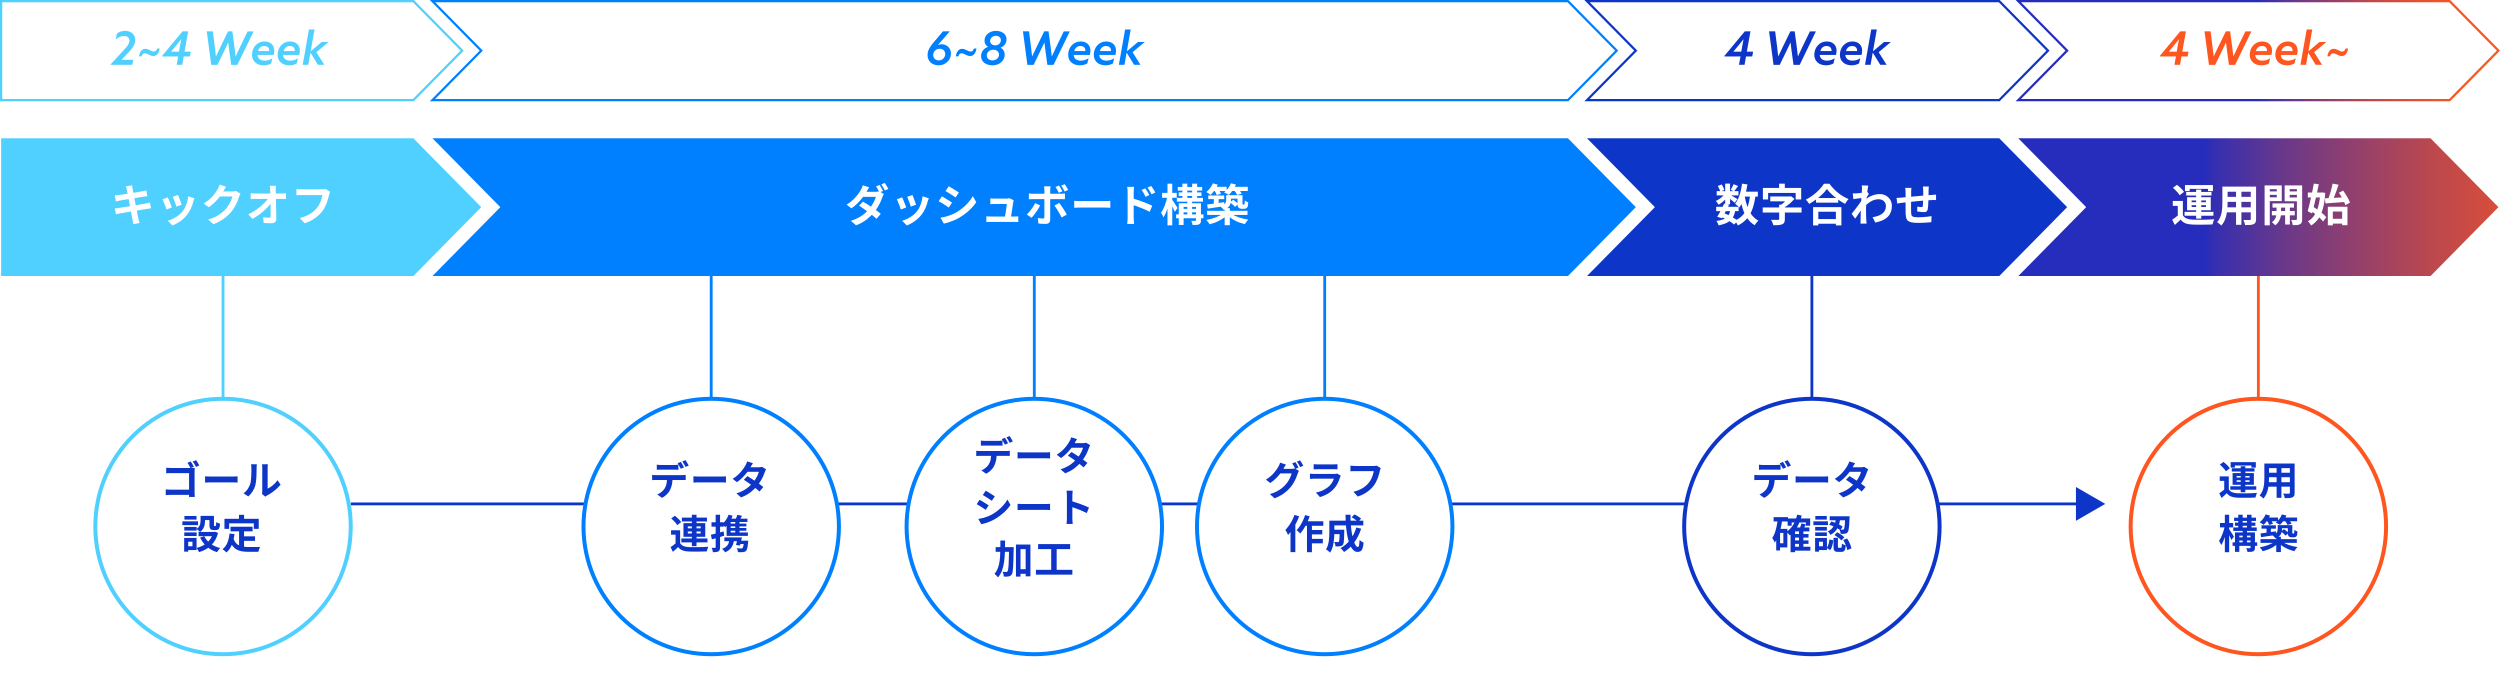 <?xml version="1.0" encoding="UTF-8"?><svg id="_レイヤー_2" xmlns="http://www.w3.org/2000/svg" xmlns:xlink="http://www.w3.org/1999/xlink" viewBox="0 0 1114.38 309.08"><defs><style>.cls-1{fill:#0080ff;}.cls-1,.cls-2,.cls-3,.cls-4,.cls-5,.cls-6{stroke-width:0px;}.cls-7,.cls-8,.cls-9,.cls-10,.cls-11,.cls-12,.cls-13,.cls-14,.cls-15,.cls-16,.cls-17,.cls-18,.cls-19,.cls-20{stroke-miterlimit:10;}.cls-7,.cls-8,.cls-9,.cls-10,.cls-12,.cls-15,.cls-16,.cls-17,.cls-18,.cls-20,.cls-6{fill:#fff;}.cls-7,.cls-10,.cls-14{stroke:#50d0ff;}.cls-8,.cls-11,.cls-15,.cls-16,.cls-17{stroke:#0080ff;}.cls-9,.cls-13,.cls-20{stroke:#0d36c9;}.cls-2{fill:url(#_名称未設定グラデーション_174);}.cls-10{filter:url(#drop-shadow-6);}.cls-10,.cls-12,.cls-15,.cls-16,.cls-17,.cls-20{stroke-width:1.78px;}.cls-3{fill:#0d36c9;}.cls-11,.cls-13,.cls-14,.cls-19{fill:none;stroke-width:1.26px;}.cls-4{fill:#ff551e;}.cls-12{filter:url(#drop-shadow-2);}.cls-12,.cls-19{stroke:#ff551e;}.cls-15{filter:url(#drop-shadow-5);}.cls-16{filter:url(#drop-shadow-4);}.cls-17{filter:url(#drop-shadow-3);}.cls-18{stroke:url(#_名称未設定グラデーション_174-2);}.cls-5{fill:#50d0ff;}.cls-20{filter:url(#drop-shadow-1);}</style><filter id="drop-shadow-1" filterUnits="userSpaceOnUse"><feOffset dx="0" dy="10.08"/><feGaussianBlur result="blur" stdDeviation="5.04"/><feFlood flood-color="#0d36c9" flood-opacity=".5"/><feComposite in2="blur" operator="in"/><feComposite in="SourceGraphic"/></filter><filter id="drop-shadow-2" filterUnits="userSpaceOnUse"><feOffset dx="0" dy="10.08"/><feGaussianBlur result="blur-2" stdDeviation="5.04"/><feFlood flood-color="#0d36c9" flood-opacity=".5"/><feComposite in2="blur-2" operator="in"/><feComposite in="SourceGraphic"/></filter><filter id="drop-shadow-3" filterUnits="userSpaceOnUse"><feOffset dx="0" dy="10.08"/><feGaussianBlur result="blur-3" stdDeviation="5.04"/><feFlood flood-color="#0d36c9" flood-opacity=".5"/><feComposite in2="blur-3" operator="in"/><feComposite in="SourceGraphic"/></filter><filter id="drop-shadow-4" filterUnits="userSpaceOnUse"><feOffset dx="0" dy="10.08"/><feGaussianBlur result="blur-4" stdDeviation="5.04"/><feFlood flood-color="#0d36c9" flood-opacity=".5"/><feComposite in2="blur-4" operator="in"/><feComposite in="SourceGraphic"/></filter><filter id="drop-shadow-5" filterUnits="userSpaceOnUse"><feOffset dx="0" dy="10.08"/><feGaussianBlur result="blur-5" stdDeviation="5.04"/><feFlood flood-color="#0d36c9" flood-opacity=".5"/><feComposite in2="blur-5" operator="in"/><feComposite in="SourceGraphic"/></filter><linearGradient id="_名称未設定グラデーション_174" x1="1206.37" y1="92.34" x2="758.87" y2="92.34" gradientUnits="userSpaceOnUse"><stop offset="0" stop-color="#ff551e"/><stop offset=".07" stop-color="#fa5420"/><stop offset=".14" stop-color="#ee5129"/><stop offset=".2" stop-color="#da4e38"/><stop offset=".27" stop-color="#bd484d"/><stop offset=".34" stop-color="#984168"/><stop offset=".42" stop-color="#6a3889"/><stop offset=".49" stop-color="#352fb0"/><stop offset=".5" stop-color="#262cbc"/></linearGradient><filter id="drop-shadow-6" filterUnits="userSpaceOnUse"><feOffset dx="0" dy="10.08"/><feGaussianBlur result="blur-6" stdDeviation="5.04"/><feFlood flood-color="#0d36c9" flood-opacity=".5"/><feComposite in2="blur-6" operator="in"/><feComposite in="SourceGraphic"/></filter><linearGradient id="_名称未設定グラデーション_174-2" x1="1114.38" y1="22.57" x2="898.46" y2="22.57" xlink:href="#_名称未設定グラデーション_174"/></defs><g id="d"><line class="cls-13" x1="156.36" y1="224.61" x2="927.55" y2="224.61"/><polygon class="cls-3" points="925.35 232.15 938.4 224.61 925.35 217.08 925.35 232.15"/><line class="cls-13" x1="807.65" y1="114.82" x2="807.65" y2="224.61"/><circle class="cls-20" cx="807.65" cy="224.61" r="56.93"/><path class="cls-3" d="M782,211.68c.26.04.54.06.84.08.3.02.59.03.86.03h11.64c.19,0,.45,0,.77-.03.33-.02.61-.04.84-.08v2.31c-.21-.02-.47-.04-.78-.04-.31,0-.59,0-.84,0h-11.64c-.26,0-.55,0-.86.02s-.6.03-.84.05v-2.33ZM784.06,207.12c.28.05.6.08.94.11.34.02.66.04.96.04h5.81c.31,0,.63-.01.96-.04.33-.02.65-.06.96-.11v2.29c-.31-.02-.63-.04-.96-.04-.33,0-.65,0-.96,0h-5.81c-.31,0-.63,0-.98,0s-.65.02-.92.04v-2.29ZM791.1,212.92c0,1.15-.1,2.18-.3,3.1s-.49,1.75-.87,2.48c-.2.4-.48.82-.84,1.25-.36.43-.77.83-1.24,1.21-.46.38-.96.7-1.49.96l-2.08-1.51c.63-.24,1.23-.59,1.81-1.06.58-.47,1.05-.96,1.4-1.48.45-.68.75-1.43.91-2.26.15-.83.23-1.72.23-2.68h2.47ZM794.76,205.9c.15.21.32.47.49.76s.34.59.5.89c.16.3.3.56.42.78l-1.42.62c-.19-.37-.41-.79-.67-1.25s-.5-.87-.74-1.22l1.42-.59ZM796.86,205.1c.15.23.32.49.5.79s.35.6.52.89c.17.29.31.54.42.74l-1.42.62c-.18-.38-.4-.8-.67-1.26-.27-.46-.52-.86-.76-1.19l1.4-.59Z"/><path class="cls-3" d="M800.4,212.32c.21.01.49.03.82.04.33.02.68.03,1.04.04.36.01.7.02,1,.02h9.55c.41,0,.81-.01,1.17-.04.37-.03.67-.05.91-.06v2.79c-.2-.01-.5-.03-.91-.05-.4-.02-.79-.04-1.17-.04h-9.55c-.51,0-1.03,0-1.56.03-.53.02-.97.04-1.3.06v-2.79Z"/><path class="cls-3" d="M826.92,206.47c-.21.31-.42.64-.63,1-.21.36-.36.63-.47.82-.4.71-.91,1.47-1.53,2.27-.62.8-1.31,1.58-2.07,2.34-.76.76-1.57,1.43-2.43,2.03l-1.92-1.48c1.04-.65,1.93-1.34,2.66-2.05.73-.72,1.34-1.41,1.82-2.08.49-.67.88-1.26,1.17-1.79.14-.21.29-.5.45-.86.16-.36.28-.69.36-.99l2.58.8ZM832.79,209.2c-.11.17-.21.36-.32.59-.11.23-.2.45-.27.68-.18.54-.42,1.15-.72,1.82s-.66,1.35-1.08,2.04c-.42.69-.89,1.37-1.42,2.04-.84,1.04-1.85,2.03-3.03,2.97-1.18.94-2.62,1.73-4.33,2.38l-2.06-1.8c1.24-.38,2.32-.83,3.24-1.35s1.7-1.08,2.37-1.67c.67-.59,1.25-1.18,1.75-1.78.4-.46.79-.98,1.15-1.55.36-.58.68-1.15.94-1.72.27-.58.45-1.09.56-1.54h-6.01l.82-2.03h5.05c.28,0,.57-.02.84-.05.28-.04.51-.08.7-.14l1.81,1.12ZM824.43,212.23c.54.31,1.14.67,1.79,1.09s1.3.86,1.96,1.31,1.29.89,1.88,1.32c.59.43,1.08.81,1.48,1.14l-1.69,2.01c-.39-.36-.87-.77-1.45-1.24-.57-.47-1.19-.95-1.86-1.44-.66-.49-1.32-.96-1.96-1.41s-1.22-.84-1.73-1.16l1.58-1.62Z"/><path class="cls-3" d="M792.42,231.53l1.99.3c-.17,1.28-.39,2.53-.68,3.76-.28,1.23-.64,2.38-1.08,3.45-.43,1.07-.95,2.01-1.54,2.82-.06-.17-.16-.38-.29-.64s-.28-.52-.43-.78c-.15-.26-.29-.47-.42-.62.46-.65.85-1.42,1.16-2.29.31-.88.57-1.83.78-2.84.21-1.02.37-2.07.49-3.15ZM790.59,230.5h6.4v1.94h-6.4v-1.94ZM791.75,235.73h1.72v9.65h-1.72v-9.65ZM792.58,235.73h4.14v8.27h-4.14v-1.83h2.35v-4.61h-2.35v-1.83ZM801.08,229.42l2.03.39c-.47,1.92-1.16,3.63-2.04,5.14-.89,1.51-1.99,2.74-3.29,3.7-.09-.13-.23-.3-.4-.51-.17-.21-.35-.41-.54-.61-.19-.2-.36-.36-.5-.48,1.21-.79,2.21-1.85,3-3.16s1.38-2.8,1.74-4.46ZM796.85,231.11h10.04v3.24h-1.9v-1.46h-6.35v1.46h-1.8v-3.24ZM800.16,235.12h6.38v1.76h-6.38v9.26h-2.01v-9.17l1.81-1.85h.2ZM799.46,243.71h7.52v1.74h-7.52v-1.74ZM799.5,238.07h6.65v1.56h-6.65v-1.56ZM799.5,240.88h6.65v1.56h-6.65v-1.56ZM801.9,236.58h1.96v7.96h-1.96v-7.96ZM803,233.33l1.96.41c-.23.49-.45.96-.68,1.41s-.44.85-.63,1.18l-1.6-.41c.17-.37.34-.79.53-1.28.19-.49.33-.92.43-1.32Z"/><path class="cls-3" d="M808.32,232.39h6.49v1.69h-6.49v-1.69ZM809.08,239.78h1.76v6.12h-1.76v-6.12ZM809.12,234.89h5.21v1.62h-5.21v-1.62ZM809.12,237.33h5.21v1.6h-5.21v-1.6ZM809.19,230h5.1v1.6h-5.1v-1.6ZM810.04,239.78h4.32v5.42h-4.32v-1.69h2.54v-2.04h-2.54v-1.69ZM815.48,240.42l1.69.45c-.05.52-.12,1.05-.23,1.58-.11.53-.25,1.03-.43,1.5-.18.47-.42.88-.71,1.24l-1.56-.94c.25-.31.46-.67.62-1.08s.3-.85.4-1.32.17-.95.22-1.42ZM818.41,230.87h1.92c-.08.71-.2,1.43-.36,2.14-.16.72-.4,1.4-.72,2.06-.32.66-.74,1.27-1.27,1.85-.53.58-1.21,1.08-2.04,1.5-.11-.25-.28-.52-.52-.82-.24-.3-.46-.53-.68-.69.71-.34,1.29-.75,1.74-1.21.45-.46.81-.96,1.07-1.49s.45-1.08.58-1.65c.12-.57.22-1.13.28-1.69ZM815.34,233.91l1-1.48c.59.17,1.2.38,1.82.64.62.26,1.21.53,1.78.82s1.04.55,1.43.8l-1.01,1.65c-.38-.29-.85-.58-1.41-.88-.56-.3-1.16-.59-1.78-.87-.62-.28-1.23-.51-1.82-.68ZM815.59,230.13h7.8v1.78h-7.8v-1.78ZM817.29,239.73h1.96v3.88c0,.25.02.41.07.47.05.06.15.1.32.1h.91c.12,0,.21-.04.27-.12.06-.08.11-.26.14-.52s.06-.67.07-1.22c.12.09.28.19.49.29.21.1.42.19.64.27s.42.14.6.2c-.06.77-.16,1.37-.31,1.8-.15.43-.36.73-.62.89s-.61.24-1.04.24h-1.48c-.55,0-.96-.07-1.25-.22-.29-.15-.49-.39-.6-.74s-.16-.81-.16-1.4v-3.91ZM817.7,238.5l1.23-1.24c.38.19.77.41,1.17.67s.79.52,1.15.8c.36.28.65.54.88.79l-1.33,1.39c-.2-.26-.47-.53-.81-.82-.34-.29-.71-.57-1.11-.84-.4-.28-.79-.52-1.17-.74ZM822.48,230.13h1.99c0,.2,0,.36,0,.49,0,.12-.02.22-.03.29-.05,1.35-.11,2.46-.18,3.32s-.16,1.52-.26,1.99c-.1.47-.23.8-.38.99-.18.23-.36.39-.54.48-.18.09-.4.16-.65.2-.21.05-.49.07-.84.08-.34,0-.71,0-1.1,0-.01-.3-.07-.62-.17-.99s-.22-.67-.36-.93c.31.04.59.06.84.06s.44,0,.59,0c.22.01.4-.06.53-.21.08-.12.16-.36.23-.74.07-.37.13-.94.19-1.7.05-.76.1-1.76.15-3v-.32ZM821.61,240.71l1.72-.69c.32.45.61.94.87,1.46.26.52.49,1.04.68,1.55.19.52.33.98.41,1.4l-1.88.78c-.05-.43-.16-.9-.34-1.41-.18-.52-.39-1.05-.64-1.59s-.52-1.04-.82-1.49Z"/><line class="cls-19" x1="1006.67" y1="114.82" x2="1006.67" y2="224.61"/><circle class="cls-12" cx="1006.67" cy="224.61" r="56.93"/><path class="cls-3" d="M993.49,218.08c.34.59.83,1.03,1.46,1.31.63.28,1.39.44,2.29.47.53.02,1.18.04,1.93.04.75,0,1.54,0,2.36,0,.82-.01,1.63-.03,2.42-.06s1.5-.07,2.12-.13c-.08.15-.17.36-.26.61s-.17.51-.25.77c-.08.26-.13.49-.17.69-.55.04-1.17.06-1.88.07-.71.01-1.45.02-2.2.03-.76,0-1.49,0-2.2,0-.71,0-1.34-.02-1.88-.04-1.07-.05-1.97-.22-2.72-.52-.75-.3-1.39-.79-1.92-1.48-.34.36-.71.71-1.09,1.06-.39.35-.8.71-1.25,1.09l-1.01-2.12c.38-.25.78-.53,1.2-.83.42-.31.83-.63,1.22-.96h1.85ZM993.49,212.37v6.56h-2.04v-4.59h-2.01v-1.97h4.05ZM989.5,207.11l1.62-1.21c.34.26.7.56,1.07.89.37.33.71.66,1.01,1s.56.65.75.94l-1.76,1.35c-.17-.3-.39-.62-.68-.97s-.61-.7-.97-1.05-.7-.67-1.03-.95ZM994.16,216.74h11.57v1.55h-11.57v-1.55ZM994.32,206h11.22v2.44h-1.97v-.92h-7.38v.92h-1.87v-2.44ZM994.82,208.74h10.13v1.46h-10.13v-1.46ZM995.18,210.86h9.49v5.25h-9.49v-5.25ZM996.99,212.17v.69h5.76v-.69h-5.76ZM996.99,214.07v.71h5.76v-.71h-5.76ZM998.8,207.83h2.06v11.61h-2.06v-11.61Z"/><path class="cls-3" d="M1009.33,206.63h2.1v6.4c0,.7-.03,1.46-.09,2.29-.06.83-.18,1.66-.35,2.5-.17.83-.43,1.63-.76,2.39-.34.76-.78,1.43-1.32,2.03-.11-.14-.27-.3-.48-.48s-.43-.35-.65-.52-.41-.3-.56-.39c.49-.53.87-1.12,1.16-1.77.28-.65.49-1.32.63-2.01.14-.69.22-1.39.27-2.08.04-.69.06-1.35.06-1.98v-6.38ZM1010.52,214.93h11.04v2.01h-11.04v-2.01ZM1010.55,206.63h10.9v2.04h-10.9v-2.04ZM1010.55,210.73h10.93v1.99h-10.93v-1.99ZM1014.8,207.44h2.15v14.47h-2.15v-14.47ZM1020.71,206.63h2.13v13c0,.57-.07,1.01-.21,1.33-.14.31-.4.55-.76.72-.36.17-.81.27-1.37.32-.56.05-1.24.06-2.06.05-.04-.28-.12-.63-.27-1.03-.14-.4-.28-.74-.43-1.01.34.01.69.02,1.03.03s.65,0,.92,0h.58c.17,0,.28-.03.35-.09s.1-.17.1-.34v-12.98Z"/><path class="cls-3" d="M991.69,234.48l1.17.39c-.12.71-.27,1.44-.46,2.2-.19.75-.4,1.49-.64,2.22-.24.73-.5,1.41-.77,2.04s-.58,1.17-.9,1.62c-.1-.27-.24-.59-.44-.96-.2-.37-.37-.67-.52-.91.28-.39.56-.85.82-1.37s.5-1.08.73-1.67.42-1.19.6-1.8.31-1.19.42-1.75ZM989.56,233.13h5.88v1.97h-5.88v-1.97ZM991.73,229.44h1.92v16.69h-1.92v-16.69ZM993.56,235.82c.11.12.26.33.47.65.21.31.43.66.68,1.03.24.37.46.72.66,1.03.2.31.33.54.4.67l-1.1,1.53c-.11-.27-.25-.59-.42-.96s-.36-.75-.55-1.14-.38-.76-.56-1.1-.33-.63-.46-.85l.89-.85ZM995.18,241.76h10.95v1.56h-10.95v-1.56ZM995.48,235.12h10.47v1.53h-10.47v-1.53ZM995.85,230.75h9.78v1.46h-9.78v-1.46ZM996.24,232.94h9.1v1.44h-9.1v-1.44ZM996.24,237.31h7.72v1.46h-5.78v7.24h-1.94v-8.69ZM997.29,239.53h6.79v1.4h-6.79v-1.4ZM997.7,229.44h1.97v6.38h-1.97v-6.38ZM999.67,235.98h1.92v6.45h-1.92v-6.45ZM1003.18,237.31h1.97v6.79c0,.45-.05.8-.16,1.05-.11.25-.31.44-.6.59-.3.13-.65.21-1.08.24-.42.03-.92.04-1.48.04-.05-.26-.12-.55-.23-.86s-.21-.59-.32-.83c.33.01.66.02.98.02h.64c.19,0,.28-.09.28-.27v-6.77ZM1001.61,229.44h2.01v6.36h-2.01v-6.36Z"/><path class="cls-3" d="M1009.91,229.29l1.97.55c-.34.77-.78,1.53-1.31,2.27-.53.74-1.05,1.36-1.57,1.86-.12-.12-.28-.25-.5-.4-.21-.15-.43-.29-.65-.43-.22-.14-.41-.25-.58-.35.54-.43,1.05-.95,1.52-1.57.47-.62.84-1.26,1.11-1.93ZM1014.04,241.29l1.6.69c-.4.43-.87.83-1.4,1.22-.53.38-1.11.74-1.72,1.06-.62.32-1.26.6-1.92.84-.66.24-1.33.45-1.99.61-.15-.26-.36-.56-.61-.91s-.49-.62-.7-.84c.64-.11,1.29-.25,1.95-.43.66-.18,1.29-.38,1.88-.61.6-.23,1.15-.48,1.65-.75.5-.27.93-.57,1.27-.89ZM1007.62,240.32h16.18v1.67h-16.18v-1.67ZM1007.64,237.79c.58-.08,1.24-.17,1.98-.27s1.53-.2,2.36-.32c.84-.12,1.66-.24,2.48-.36l.09,1.6-3.52.53c-1.17.18-2.22.34-3.15.48l-.25-1.67ZM1008.07,234.16h6.4v1.48h-6.4v-1.48ZM1009.83,230.7h5.62v1.67h-5.62v-1.67ZM1010.31,234.61h1.94v3.59h-1.94v-3.59ZM1010.5,232.05l1.62-.44c.21.28.42.6.61.96.2.36.35.66.45.92l-1.72.5c-.08-.26-.21-.57-.39-.94-.18-.37-.37-.7-.57-1ZM1015.27,234.07h1.94v1.83c0,.52-.07,1.03-.22,1.54-.15.5-.43.98-.84,1.42-.42.44-1.02.82-1.81,1.13-.08-.13-.21-.29-.39-.47s-.36-.36-.55-.53c-.19-.17-.35-.3-.48-.4.7-.25,1.22-.52,1.56-.81.34-.29.56-.6.66-.93.1-.33.15-.66.15-1v-1.78ZM1017.15,229.29l2.03.5c-.33.81-.76,1.58-1.29,2.32-.53.74-1.06,1.36-1.59,1.86-.15-.11-.34-.22-.57-.36-.23-.13-.46-.26-.69-.38-.24-.12-.44-.22-.62-.29.59-.43,1.13-.97,1.61-1.62.48-.65.86-1.33,1.13-2.03ZM1014.64,239.25h2.08v6.83h-2.08v-6.83ZM1017.26,241.4c.38.3.82.57,1.32.83.5.25,1.06.49,1.67.7.61.21,1.24.4,1.89.55.65.15,1.31.28,1.97.37-.15.14-.32.32-.5.54-.18.22-.34.44-.49.67-.15.22-.28.43-.38.6-.65-.14-1.31-.33-1.96-.56-.66-.23-1.29-.5-1.9-.82-.61-.31-1.18-.66-1.72-1.04-.53-.38-1.01-.79-1.42-1.23l1.51-.62ZM1015.98,234.07h4.84v1.39h-4.84v-1.39ZM1016.83,236.95l1.23-1.07c.24.15.49.33.76.54.27.21.51.41.74.6.23.2.41.38.55.56l-1.3,1.19c-.2-.27-.49-.58-.87-.92-.38-.34-.75-.65-1.1-.91ZM1017.03,230.7h6.9v1.67h-6.9v-1.67ZM1018.43,232.03l1.72-.46c.25.27.5.59.76.94s.44.67.56.94l-1.81.52c-.11-.26-.28-.57-.51-.94-.23-.37-.47-.7-.72-1ZM1019.8,234.07h2.01v3.5c0,.09.01.15.04.18.02.05.08.07.18.07h.27s.09,0,.12,0c.04,0,.07-.01.11-.03.05-.04.09-.15.12-.36.02-.09.04-.25.04-.47,0-.22.01-.48.03-.77.15.14.37.28.64.42.27.14.52.25.75.33-.02.33-.06.66-.1.99-.04.33-.09.57-.13.72-.13.32-.33.54-.6.68-.12.07-.27.12-.44.15-.18.03-.34.04-.5.04h-.89c-.21,0-.43-.04-.65-.11s-.41-.18-.56-.32c-.15-.15-.26-.35-.33-.6-.07-.24-.1-.64-.1-1.2v-3.22Z"/><line class="cls-11" x1="461.04" y1="114.82" x2="461.04" y2="224.61"/><circle class="cls-17" cx="461.04" cy="224.61" r="56.93"/><path class="cls-3" d="M435.17,200.93c.26.04.54.06.84.08.3.02.59.03.86.03h11.64c.19,0,.45,0,.77-.03.33-.02.61-.04.84-.08v2.31c-.21-.02-.47-.04-.78-.04-.31,0-.59,0-.84,0h-11.64c-.26,0-.55,0-.86.02s-.6.03-.84.05v-2.33ZM437.24,196.37c.28.05.6.08.94.11.34.02.66.04.96.04h5.81c.31,0,.63-.01.96-.04.33-.02.65-.06.96-.11v2.29c-.31-.02-.63-.04-.96-.04-.33,0-.65,0-.96,0h-5.81c-.31,0-.63,0-.98,0s-.65.02-.92.04v-2.29ZM444.28,202.17c0,1.15-.1,2.18-.3,3.1s-.49,1.75-.87,2.48c-.2.4-.48.82-.84,1.25-.36.43-.77.83-1.24,1.21-.46.38-.96.7-1.49.96l-2.08-1.51c.63-.24,1.23-.59,1.81-1.06.58-.47,1.05-.96,1.4-1.48.45-.68.75-1.43.91-2.26.15-.83.23-1.72.23-2.68h2.47ZM447.94,195.15c.15.21.32.47.49.76s.34.59.5.89c.16.3.3.56.42.78l-1.42.62c-.19-.37-.41-.79-.67-1.25s-.5-.87-.74-1.22l1.42-.59ZM450.04,194.35c.15.23.32.49.5.79s.35.6.52.89c.17.29.31.54.42.74l-1.42.62c-.18-.38-.4-.8-.67-1.26-.27-.46-.52-.86-.76-1.19l1.4-.59Z"/><path class="cls-3" d="M453.58,201.57c.21.01.49.03.82.04.33.02.68.03,1.04.04.36.01.7.02,1,.02h9.55c.41,0,.81-.01,1.17-.04.37-.03.67-.05.91-.06v2.79c-.2-.01-.5-.03-.91-.05-.4-.02-.79-.04-1.17-.04h-9.55c-.51,0-1.03,0-1.56.03-.53.02-.97.04-1.3.06v-2.79Z"/><path class="cls-3" d="M480.1,195.72c-.21.31-.42.64-.63,1-.21.36-.36.63-.47.82-.4.71-.91,1.47-1.53,2.27-.62.8-1.31,1.58-2.07,2.34-.76.76-1.57,1.43-2.43,2.03l-1.92-1.48c1.04-.65,1.93-1.34,2.66-2.05.73-.72,1.34-1.41,1.82-2.08.49-.67.88-1.26,1.17-1.79.14-.21.29-.5.45-.86.16-.36.28-.69.36-.99l2.58.8ZM485.97,198.45c-.11.17-.21.36-.32.59-.11.23-.2.45-.27.68-.18.54-.42,1.15-.72,1.82s-.66,1.35-1.08,2.04c-.42.69-.89,1.37-1.42,2.04-.84,1.04-1.85,2.03-3.03,2.97-1.18.94-2.62,1.73-4.33,2.38l-2.06-1.8c1.24-.38,2.32-.83,3.24-1.35s1.7-1.08,2.37-1.67c.67-.59,1.25-1.18,1.75-1.78.4-.46.79-.98,1.15-1.55.36-.58.68-1.15.94-1.72.27-.58.45-1.09.56-1.54h-6.01l.82-2.03h5.05c.28,0,.57-.02.84-.05.28-.04.51-.08.7-.14l1.81,1.12ZM477.61,201.48c.54.31,1.14.67,1.79,1.09s1.3.86,1.96,1.31,1.29.89,1.88,1.32c.59.43,1.08.81,1.48,1.14l-1.69,2.01c-.39-.36-.87-.77-1.45-1.24-.57-.47-1.19-.95-1.86-1.44-.66-.49-1.32-.96-1.96-1.41s-1.22-.84-1.73-1.16l1.58-1.62Z"/><path class="cls-3" d="M436.65,222.77c.3.17.63.36,1,.58.37.22.75.45,1.13.68.38.24.74.46,1.08.68.34.21.62.4.84.57l-1.3,1.99c-.26-.18-.56-.38-.89-.6-.33-.22-.68-.45-1.06-.69-.37-.24-.74-.47-1.1-.68-.36-.21-.7-.4-1-.55l1.3-1.97ZM436.08,231.34c.68-.12,1.35-.26,2.04-.44s1.36-.39,2.04-.65c.68-.26,1.34-.56,1.98-.91,1.01-.57,1.95-1.21,2.82-1.92s1.65-1.47,2.35-2.28,1.28-1.63,1.75-2.47l1.37,2.42c-.83,1.23-1.85,2.39-3.07,3.48-1.22,1.09-2.55,2.06-4.01,2.9-.6.34-1.27.66-1.98.96s-1.42.55-2.12.77c-.69.22-1.31.38-1.84.47l-1.33-2.35ZM439.39,218.72c.28.17.61.36.98.59.37.23.74.46,1.13.69.39.24.75.47,1.08.68.34.22.62.41.86.58l-1.33,1.97c-.24-.18-.53-.38-.87-.6-.34-.23-.7-.46-1.07-.69-.37-.24-.73-.46-1.09-.68-.36-.22-.69-.41-.99-.58l1.3-1.96Z"/><path class="cls-3" d="M453.58,224.57c.21.01.49.03.82.04.33.02.68.03,1.04.04.36.01.7.02,1,.02h9.55c.41,0,.81-.01,1.17-.04.37-.03.67-.05.91-.06v2.79c-.2-.01-.5-.03-.91-.05-.4-.02-.79-.04-1.17-.04h-9.55c-.51,0-1.03,0-1.56.03-.53.02-.97.04-1.3.06v-2.79Z"/><path class="cls-3" d="M475.57,231.09v-10.22c0-.31-.02-.66-.04-1.07-.03-.4-.07-.76-.13-1.07h2.77c-.04.31-.07.65-.11,1.02-.04.37-.05.74-.05,1.11v10.22c0,.17,0,.4.02.7.01.3.04.61.07.93s.06.6.07.85h-2.77c.05-.36.09-.77.12-1.24.04-.47.05-.89.05-1.25ZM477.47,223.34c.59.15,1.26.35,1.99.6.73.24,1.48.5,2.22.77s1.45.54,2.11.81c.66.27,1.21.51,1.64.74l-1.01,2.45c-.5-.26-1.05-.52-1.65-.79s-1.22-.52-1.84-.77c-.62-.25-1.23-.48-1.83-.69-.6-.21-1.14-.4-1.63-.57v-2.54Z"/><path class="cls-3" d="M445.92,240.95h2.1c0,1.75-.03,3.43-.08,5.02s-.18,3.09-.36,4.49-.5,2.68-.93,3.85-1.03,2.2-1.8,3.08c-.11-.18-.25-.37-.43-.57-.18-.2-.37-.39-.57-.57s-.39-.32-.57-.43c.56-.63,1-1.34,1.34-2.12s.6-1.65.78-2.59.31-1.94.38-3.01c.07-1.07.11-2.21.12-3.41.01-1.2.02-2.45.02-3.74ZM443.81,243.89h6.51v2.08h-6.51v-2.08ZM449.8,243.89h2.06v.6c0,.15,0,.28-.02.37-.04,1.9-.07,3.51-.12,4.84-.04,1.33-.09,2.43-.14,3.28-.05.85-.13,1.52-.22,2.01-.1.49-.21.83-.36,1.03-.2.3-.41.51-.62.64-.21.13-.47.22-.76.28-.26.06-.58.09-.96.1s-.78,0-1.19-.03c-.01-.31-.07-.67-.18-1.08-.11-.41-.25-.76-.43-1.06.36.02.68.04.98.05.3.01.53.02.69.02.13,0,.24-.02.34-.07.09-.05.18-.14.27-.27.09-.13.18-.4.25-.82.07-.42.13-1.02.18-1.81s.09-1.82.12-3.07c.04-1.25.07-2.78.11-4.58v-.46ZM452.85,242.73h6.47v14.17h-2.13v-12.11h-2.29v12.23h-2.04v-14.29ZM453.81,253.73h4.55v2.04h-4.55v-2.04Z"/><path class="cls-3" d="M461.76,254h16.25v2.15h-16.25v-2.15ZM462.74,242.53h14.28v2.24h-14.28v-2.24ZM468.57,243.76h2.44v11.11h-2.44v-11.11Z"/><line class="cls-11" x1="590.49" y1="114.82" x2="590.49" y2="224.61"/><circle class="cls-16" cx="590.49" cy="224.61" r="56.93"/><path class="cls-3" d="M573.21,207.09c-.21.31-.42.64-.62,1s-.36.63-.46.82c-.4.71-.9,1.45-1.49,2.21s-1.26,1.51-2,2.22-1.54,1.37-2.39,1.96l-1.99-1.49c.78-.47,1.47-.97,2.06-1.48.59-.51,1.11-1.02,1.55-1.52s.82-.99,1.14-1.46c.32-.47.59-.89.8-1.27.14-.21.29-.5.45-.86.16-.36.28-.69.35-.99l2.61.85ZM579.01,209.9c-.11.17-.21.36-.32.6-.11.23-.2.46-.27.68-.15.52-.37,1.12-.66,1.79-.28.67-.63,1.36-1.03,2.07-.4.71-.88,1.41-1.42,2.08-.84,1.02-1.83,1.94-2.96,2.77-1.13.83-2.53,1.58-4.2,2.24l-2.1-1.88c1.21-.37,2.25-.78,3.13-1.24.88-.46,1.64-.95,2.29-1.48s1.23-1.1,1.74-1.69c.4-.46.78-.98,1.13-1.56.35-.58.65-1.16.89-1.74.24-.58.41-1.09.51-1.53h-5.99l.82-2.01h5.07c.28,0,.57-.02.84-.06.28-.04.51-.09.7-.15l1.83,1.12ZM577.41,205.99c.15.21.32.47.49.76.17.3.34.59.51.89.17.3.3.56.41.78l-1.42.6c-.18-.37-.39-.79-.65-1.25-.25-.47-.5-.87-.74-1.22l1.4-.57ZM579.51,205.19c.15.21.32.47.51.77.18.3.36.6.53.89.17.29.3.54.4.76l-1.4.6c-.19-.38-.42-.8-.68-1.26-.26-.46-.52-.86-.76-1.19l1.4-.57Z"/><path class="cls-3" d="M597.67,212.07c-.06.12-.12.25-.19.39-.06.14-.12.26-.15.36-.27.85-.61,1.7-1.02,2.55-.41.85-.95,1.64-1.61,2.37-.89,1-1.88,1.8-2.99,2.43-1.1.62-2.22,1.09-3.36,1.41l-1.76-2.01c1.34-.29,2.53-.7,3.57-1.25,1.04-.54,1.9-1.17,2.58-1.87.47-.49.86-1,1.15-1.54.29-.54.52-1.05.68-1.54h-8.59c-.21,0-.52,0-.91.02s-.78.04-1.16.07v-2.31c.38.02.75.05,1.11.07.36.02.68.04.95.04h8.8c.28,0,.54-.02.77-.05.23-.04.41-.08.52-.12l1.58.98ZM585.57,206.91c.25.04.55.06.89.07s.66.02.96.02h6.84c.27,0,.6,0,.98-.02s.69-.04.94-.07v2.29c-.24-.02-.54-.04-.92-.04s-.72,0-1.04,0h-6.81c-.28,0-.6,0-.93.02-.34.01-.64.02-.92.04v-2.29Z"/><path class="cls-3" d="M615.45,208.71c-.08.17-.16.37-.22.6-.06.23-.12.45-.17.65-.09.43-.22.91-.37,1.46-.15.54-.34,1.11-.55,1.69-.21.58-.47,1.16-.76,1.72-.29.57-.62,1.1-.99,1.6-.53.7-1.16,1.36-1.87,1.98-.71.62-1.51,1.18-2.38,1.67-.88.49-1.84.91-2.9,1.25l-1.94-2.12c1.17-.29,2.19-.64,3.05-1.06.86-.42,1.61-.89,2.25-1.42.64-.53,1.2-1.09,1.67-1.7.39-.5.73-1.04,1-1.62s.51-1.17.69-1.76.31-1.14.38-1.64h-8.28c-.4,0-.8,0-1.18.02-.39.01-.7.03-.93.05v-2.51c.19.01.41.03.66.05.25.02.51.04.78.06.27.02.5.03.69.03h8.21c.18,0,.4,0,.66-.03s.5-.06.73-.12l1.76,1.12Z"/><path class="cls-3" d="M577.04,229.51l2.06.66c-.38,1.01-.83,2.02-1.35,3.04-.52,1.02-1.09,1.98-1.71,2.89-.62.91-1.25,1.7-1.9,2.37-.07-.18-.17-.41-.31-.69s-.28-.58-.44-.87c-.15-.3-.3-.53-.43-.71.54-.54,1.07-1.17,1.57-1.88s.97-1.48,1.4-2.29c.43-.82.8-1.65,1.09-2.51ZM575.25,234.43l2.15-2.15v13.83h-2.15v-11.68ZM581.75,229.61l2.04.53c-.33.96-.72,1.91-1.16,2.86s-.93,1.83-1.45,2.66c-.52.82-1.05,1.55-1.6,2.18-.11-.14-.26-.31-.46-.5-.2-.19-.41-.38-.61-.56-.21-.18-.39-.33-.56-.44.53-.53,1.03-1.16,1.5-1.88s.9-1.5,1.3-2.34c.4-.84.73-1.67,1-2.52ZM581.35,232.35h8.52v2.03h-9.53l1.01-2.03ZM582.59,233.03h2.2v13.1h-2.2v-13.1ZM583.66,240.19h5.99v1.99h-5.99v-1.99ZM583.67,236.24h5.74v1.96h-5.74v-1.96Z"/><path class="cls-3" d="M592.55,232.1h2.24v5.24c0,.66-.02,1.39-.07,2.18s-.14,1.59-.27,2.42c-.13.82-.32,1.62-.58,2.37-.25.76-.58,1.44-.99,2.04-.12-.15-.29-.33-.52-.52s-.46-.38-.69-.56c-.23-.18-.43-.31-.6-.38.45-.71.78-1.51.99-2.39.21-.88.34-1.78.4-2.68.06-.9.09-1.74.09-2.51v-5.23ZM593.86,236.14h4.11v1.94h-4.11v-1.94ZM593.97,232.1h13.73v2.1h-13.73v-2.1ZM597.15,236.14h2.06v.78c-.02,1.26-.05,2.28-.09,3.08-.04.8-.09,1.42-.17,1.87s-.18.76-.31.93c-.18.23-.36.38-.56.48-.2.1-.42.17-.68.21-.24.05-.54.07-.9.08-.36,0-.76,0-1.18,0-.01-.31-.07-.65-.18-1.03-.11-.38-.24-.7-.39-.96.32.02.62.04.9.05.28.01.49.02.63.02.12,0,.22-.01.31-.04.09-.03.16-.09.22-.17.08-.11.15-.33.19-.67.04-.34.07-.85.1-1.55s.04-1.62.05-2.76v-.32ZM604.58,235.14l2.17.52c-.75,2.31-1.77,4.35-3.06,6.12-1.29,1.77-2.82,3.2-4.59,4.29-.1-.15-.24-.34-.43-.56-.19-.22-.39-.44-.59-.66-.2-.22-.38-.4-.53-.54,1.71-.92,3.15-2.17,4.34-3.74,1.19-1.57,2.08-3.38,2.68-5.43ZM599.76,229.45h2.24c-.02,1.46.02,2.89.12,4.28.11,1.4.26,2.71.47,3.92s.45,2.29.74,3.22c.28.93.6,1.66.94,2.18s.69.78,1.05.78c.2,0,.36-.24.47-.73.11-.49.19-1.29.24-2.4.25.24.54.47.88.69.34.22.65.39.93.5-.11,1.1-.27,1.95-.48,2.55s-.5,1.01-.85,1.24c-.36.23-.81.34-1.37.34-.64,0-1.22-.22-1.73-.66s-.97-1.05-1.37-1.83-.74-1.7-1.02-2.75c-.28-1.06-.52-2.2-.7-3.43-.18-1.23-.32-2.52-.41-3.85-.09-1.33-.14-2.68-.15-4.04ZM602.48,230.56l1.3-1.28c.33.17.68.36,1.05.59.37.22.72.45,1.06.67.34.23.61.45.83.66l-1.37,1.42c-.2-.2-.46-.43-.78-.67-.32-.25-.66-.5-1.03-.74-.37-.24-.72-.46-1.05-.65Z"/><line class="cls-11" x1="317.02" y1="114.82" x2="317.02" y2="224.61"/><circle class="cls-15" cx="317.02" cy="224.61" r="56.93"/><path class="cls-3" d="M290.7,211.68c.26.04.54.06.84.08.3.02.59.03.86.03h11.64c.19,0,.45,0,.77-.03.33-.02.61-.04.84-.08v2.31c-.21-.02-.47-.04-.78-.04-.31,0-.59,0-.84,0h-11.64c-.26,0-.55,0-.86.02s-.6.03-.84.05v-2.33ZM292.76,207.12c.28.05.6.08.94.11.34.02.66.04.96.04h5.81c.31,0,.63-.01.96-.04.33-.02.65-.06.96-.11v2.29c-.31-.02-.63-.04-.96-.04-.33,0-.65,0-.96,0h-5.81c-.31,0-.63,0-.98,0s-.65.02-.92.04v-2.29ZM299.8,212.92c0,1.15-.1,2.18-.3,3.1s-.49,1.75-.87,2.48c-.2.4-.48.82-.84,1.25-.36.43-.77.83-1.24,1.21-.46.38-.96.7-1.49.96l-2.08-1.51c.63-.24,1.23-.59,1.81-1.06.58-.47,1.05-.96,1.4-1.48.45-.68.75-1.43.91-2.26.15-.83.23-1.72.23-2.68h2.47ZM303.47,205.9c.15.21.32.47.49.76s.34.59.5.89c.16.3.3.56.42.78l-1.42.62c-.19-.37-.41-.79-.67-1.25s-.5-.87-.74-1.22l1.42-.59ZM305.56,205.1c.15.23.32.49.5.79s.35.6.52.89c.17.29.31.54.42.74l-1.42.62c-.18-.38-.4-.8-.67-1.26-.27-.46-.52-.86-.76-1.19l1.4-.59Z"/><path class="cls-3" d="M309.1,212.32c.21.01.49.03.82.04.33.02.68.03,1.04.04.36.01.7.02,1,.02h9.55c.41,0,.81-.01,1.17-.04.37-.03.67-.05.91-.06v2.79c-.2-.01-.5-.03-.91-.05-.4-.02-.79-.04-1.17-.04h-9.55c-.51,0-1.03,0-1.56.03-.53.02-.97.04-1.3.06v-2.79Z"/><path class="cls-3" d="M335.63,206.47c-.21.31-.42.64-.63,1-.21.36-.36.63-.47.82-.4.71-.91,1.47-1.53,2.27-.62.8-1.31,1.58-2.07,2.34-.76.76-1.57,1.43-2.43,2.03l-1.92-1.48c1.04-.65,1.93-1.34,2.66-2.05.73-.72,1.34-1.41,1.82-2.08.49-.67.88-1.26,1.17-1.79.14-.21.29-.5.45-.86.16-.36.28-.69.36-.99l2.58.8ZM341.49,209.2c-.11.17-.21.36-.32.59-.11.23-.2.45-.27.68-.18.54-.42,1.15-.72,1.82s-.66,1.35-1.08,2.04c-.42.69-.89,1.37-1.42,2.04-.84,1.04-1.85,2.03-3.03,2.97-1.18.94-2.62,1.73-4.33,2.38l-2.06-1.8c1.24-.38,2.32-.83,3.24-1.35s1.7-1.08,2.37-1.67c.67-.59,1.25-1.18,1.75-1.78.4-.46.79-.98,1.15-1.55.36-.58.68-1.15.94-1.72.27-.58.45-1.09.56-1.54h-6.01l.82-2.03h5.05c.28,0,.57-.02.84-.05.28-.04.51-.08.7-.14l1.81,1.12ZM333.14,212.23c.54.31,1.14.67,1.79,1.09s1.3.86,1.96,1.31,1.29.89,1.88,1.32c.59.43,1.08.81,1.48,1.14l-1.69,2.01c-.39-.36-.87-.77-1.45-1.24-.57-.47-1.19-.95-1.86-1.44-.66-.49-1.32-.96-1.96-1.41s-1.22-.84-1.73-1.16l1.58-1.62Z"/><path class="cls-3" d="M303.17,242.08c.34.59.83,1.03,1.46,1.31.63.28,1.39.44,2.29.47.53.02,1.18.04,1.93.04.75,0,1.54,0,2.36,0,.82-.01,1.63-.03,2.42-.06s1.5-.07,2.12-.13c-.08.15-.17.36-.26.61s-.17.51-.25.77c-.08.26-.13.49-.17.69-.55.04-1.17.06-1.88.07-.71.01-1.45.02-2.2.03-.76,0-1.49,0-2.2,0-.71,0-1.34-.02-1.88-.04-1.07-.05-1.97-.22-2.72-.52-.75-.3-1.39-.79-1.92-1.48-.34.36-.71.71-1.09,1.06-.39.35-.8.71-1.25,1.09l-1.01-2.12c.38-.25.78-.53,1.2-.83.42-.31.83-.63,1.22-.96h1.85ZM303.17,236.37v6.56h-2.04v-4.59h-2.01v-1.97h4.05ZM299.19,231.11l1.62-1.21c.34.26.7.56,1.07.89.37.33.71.66,1.01,1s.56.65.75.94l-1.76,1.35c-.17-.3-.39-.62-.68-.97s-.61-.7-.97-1.05-.7-.67-1.03-.95ZM303.72,240.03h11.64v1.74h-11.64v-1.74ZM303.94,230.72h11.2v1.72h-11.2v-1.72ZM304.65,233.19h9.72v6.08h-9.72v-6.08ZM306.59,234.64v.87h5.74v-.87h-5.74ZM306.59,236.9v.89h5.74v-.89h-5.74ZM308.4,229.44h2.08v14.01h-2.08v-14.01Z"/><path class="cls-3" d="M316.86,238.38c.72-.17,1.59-.38,2.61-.66,1.02-.27,2.04-.56,3.08-.85l.28,1.92c-.94.28-1.89.57-2.85.86-.97.29-1.85.55-2.66.77l-.46-2.04ZM317.15,232.81h5.44v1.96h-5.44v-1.96ZM319.01,229.45h1.96v14.44c0,.49-.05.87-.15,1.17-.1.29-.29.52-.56.68-.26.17-.59.28-.99.34-.4.06-.89.08-1.48.07-.02-.26-.09-.58-.2-.97-.11-.38-.23-.72-.36-1,.33.01.64.02.92.03s.47,0,.58,0c.11,0,.18-.02.22-.06.04-.04.06-.12.06-.24v-14.44ZM325.13,240.17h2.12c-.14,1.59-.53,2.86-1.16,3.8-.63.95-1.59,1.69-2.87,2.22-.07-.13-.19-.3-.35-.5-.16-.2-.33-.4-.51-.59-.18-.19-.34-.34-.48-.46,1.09-.37,1.89-.91,2.41-1.63.52-.72.8-1.67.84-2.85ZM324.76,229.42l1.83.46c-.37,1.01-.84,1.96-1.43,2.86-.59.9-1.22,1.65-1.91,2.26-.08-.13-.21-.29-.37-.47-.17-.18-.33-.36-.5-.54-.17-.18-.31-.32-.44-.43.62-.49,1.17-1.09,1.67-1.82.5-.73.88-1.5,1.16-2.32ZM322.89,239.55h6.44v1.69h-6.44v-1.69ZM323.89,232.88l1.81-1.58v6.79h-1.81v-5.21ZM323.89,237.36h9.48v1.49h-9.48v-1.49ZM325.36,231.21h7.82v1.48h-9.16l1.33-1.48ZM324.83,233.4h7.86v1.23h-7.86v-1.23ZM324.83,235.37h7.86v1.21h-7.86v-1.21ZM328.7,229.47l2.06.46c-.27.49-.54.95-.79,1.4s-.5.83-.72,1.16l-1.64-.44c.2-.37.4-.79.6-1.28.2-.49.36-.92.48-1.3ZM327.74,231.92h1.9v6.03h-1.9v-6.03ZM328.83,239.55h1.87c-.12.62-.25,1.26-.4,1.92-.15.66-.29,1.24-.42,1.72l-1.81-.27c.14-.47.28-1.02.43-1.63.14-.61.25-1.19.34-1.75ZM331.62,240.99h1.92c-.02.36-.05.6-.07.75-.1,1.13-.21,1.98-.36,2.57-.14.59-.33,1-.55,1.24-.19.18-.39.31-.61.39s-.48.14-.77.16c-.24.02-.56.04-.96.04s-.82,0-1.26-.02c-.01-.27-.07-.57-.18-.9-.11-.33-.24-.61-.41-.86.4.05.79.08,1.16.09.37.01.65.02.83.02.28,0,.49-.05.62-.16.13-.14.25-.44.36-.91.11-.46.2-1.19.28-2.17v-.23ZM329.45,240.99h2.9v1.51h-3.34l.44-1.51Z"/><polygon class="cls-2" points="1083.42 61.64 899.66 61.64 899.66 61.64 929.92 92.34 899.66 123.04 1083.42 123.04 1113.68 92.34 1083.42 61.64"/><polygon class="cls-3" points="891.18 61.64 707.41 61.64 737.67 92.34 707.41 123.04 891.18 123.04 921.43 92.34 891.18 61.64"/><polygon class="cls-1" points="698.91 61.64 192.77 61.64 223.02 92.34 192.77 123.04 698.91 123.04 729.16 92.34 698.91 61.64"/><line class="cls-14" x1="99.42" y1="114.82" x2="99.42" y2="224.61"/><circle class="cls-5" cx="99.42" cy="114.82" r="5.68"/><circle class="cls-10" cx="99.42" cy="224.61" r="56.93"/><path class="cls-3" d="M73.88,218.15c.3.02.64.05,1.03.07.39.02.78.04,1.17.04h9.62v2.33h-9.55c-.34,0-.74.01-1.18.04-.44.02-.81.05-1.09.07v-2.54ZM74.1,208.49c.33.04.7.06,1.12.08s.78.03,1.08.03h8.94c.27,0,.57,0,.88,0,.31,0,.54-.01.68-.03-.01.2-.02.46-.04.77-.01.31-.02.6-.02.86v9.21c0,.31,0,.67.03,1.08.02.42.04.75.06,1.01h-2.58c.01-.26.02-.55.03-.86,0-.31,0-.63,0-.95v-8.8h-8c-.38,0-.78,0-1.2.02-.42.01-.76.03-1,.05v-2.47ZM85.01,205.7c.15.21.32.46.49.76.17.29.34.58.51.87.17.29.3.54.39.75l-1.48.62c-.11-.25-.24-.52-.4-.81-.16-.29-.32-.57-.49-.85-.17-.28-.33-.52-.48-.74l1.46-.6ZM87.41,205.13c.15.21.32.46.5.75s.35.57.52.85c.17.28.3.53.41.75l-1.48.64c-.19-.37-.41-.78-.67-1.23-.25-.45-.51-.84-.76-1.16l1.48-.6Z"/><path class="cls-3" d="M91.41,212.32c.21.01.49.03.82.04.33.02.68.03,1.04.04.36.01.7.02,1,.02h9.55c.41,0,.81-.01,1.17-.04.37-.03.67-.05.91-.06v2.79c-.2-.01-.5-.03-.91-.05-.4-.02-.79-.04-1.17-.04h-9.55c-.51,0-1.03,0-1.56.03-.53.02-.97.04-1.3.06v-2.79Z"/><path class="cls-3" d="M108.53,219.89c.78-.54,1.42-1.2,1.92-1.97.5-.77.86-1.53,1.1-2.28.13-.39.23-.87.29-1.45.06-.58.12-1.19.15-1.85.04-.66.06-1.31.06-1.96,0-.65,0-1.24,0-1.79,0-.36-.02-.66-.04-.92-.03-.25-.07-.5-.12-.72h2.61s-.03.12-.04.29c-.02.17-.04.37-.05.6-.02.23-.03.47-.03.72,0,.52,0,1.13-.02,1.82s-.04,1.4-.07,2.12c-.04.72-.09,1.41-.16,2.05-.07.65-.17,1.19-.28,1.64-.27,1.01-.68,1.94-1.22,2.8-.54.86-1.19,1.63-1.95,2.3l-2.17-1.44ZM116.77,220.15c.04-.18.07-.38.1-.61.03-.23.04-.46.04-.7v-10.36c0-.4-.02-.75-.06-1.05-.04-.3-.07-.46-.08-.48h2.65s-.04.19-.07.49c-.04.3-.05.66-.05,1.06v9.3c.49-.21.99-.5,1.51-.87.52-.37,1.03-.8,1.54-1.29.5-.49.95-1.02,1.34-1.59l1.37,1.96c-.49.64-1.08,1.27-1.77,1.88s-1.41,1.18-2.14,1.69-1.44.94-2.12,1.28c-.19.11-.34.21-.46.29-.12.09-.22.17-.3.24l-1.49-1.23Z"/><path class="cls-3" d="M81.29,232.39h6.99v1.69h-6.99v-1.69ZM82.09,239.78h1.81v6.12h-1.81v-6.12ZM82.14,234.89h5.51v1.62h-5.51v-1.62ZM82.14,237.33h5.51v1.6h-5.51v-1.6ZM82.21,230h5.4v1.6h-5.4v-1.6ZM83.12,239.78h4.5v5.42h-4.5v-1.69h2.67v-2.04h-2.67v-1.69ZM89.38,229.95h2.01v2.17c0,.56-.06,1.14-.17,1.75s-.33,1.2-.65,1.77c-.32.57-.79,1.07-1.4,1.51-.11-.13-.26-.29-.45-.47-.2-.18-.4-.36-.61-.52s-.39-.29-.53-.37c.54-.37.94-.76,1.2-1.17.25-.41.42-.84.5-1.28s.12-.85.12-1.25v-2.13ZM95.03,237.11h.41l.37-.09,1.39.52c-.31,1.2-.73,2.25-1.25,3.17s-1.15,1.73-1.88,2.43c-.72.7-1.54,1.29-2.44,1.78-.9.49-1.87.89-2.9,1.21-.07-.19-.17-.4-.3-.63s-.27-.46-.42-.68c-.15-.23-.29-.42-.42-.57.91-.23,1.77-.54,2.58-.93s1.53-.88,2.18-1.45,1.2-1.23,1.65-1.97c.46-.75.8-1.56,1.02-2.45v-.32ZM88.51,237.11h7.36v1.9h-7.36v-1.9ZM91.07,239.02c.6,1.27,1.52,2.36,2.74,3.28,1.22.92,2.67,1.58,4.34,1.98-.15.14-.32.32-.5.54-.18.22-.34.44-.5.68-.15.23-.28.44-.39.63-1.77-.53-3.28-1.35-4.54-2.46s-2.27-2.46-3.03-4.04l1.88-.6ZM90.18,229.95h4.28v1.87h-4.28v-1.87ZM93.36,229.95h2.01v4c0,.24.01.38.04.44.03.06.09.09.19.09h.44c.07,0,.13-.04.18-.12.05-.08.08-.24.11-.5.02-.25.04-.64.05-1.17.19.17.46.32.81.45.35.14.65.24.92.31-.06.74-.16,1.31-.3,1.72s-.33.7-.58.86c-.24.16-.56.24-.95.24h-1.05c-.47,0-.85-.07-1.12-.21-.27-.14-.47-.38-.58-.72-.11-.34-.17-.8-.17-1.4v-4.02Z"/><path class="cls-3" d="M102.32,237.83l2.22.23c-.24,1.81-.64,3.41-1.21,4.8-.57,1.39-1.36,2.52-2.38,3.4-.12-.13-.28-.29-.5-.48s-.44-.37-.67-.55c-.23-.18-.43-.32-.6-.43.96-.71,1.68-1.67,2.17-2.87.49-1.2.81-2.57.96-4.1ZM100.06,231.27h15.27v4.46h-2.19v-2.45h-10.99v2.45h-2.1v-4.46ZM104.05,240.07c.27.81.63,1.46,1.08,1.96.44.5.96.88,1.55,1.14.59.25,1.23.43,1.93.52.7.09,1.44.14,2.22.14h1.86c.4,0,.8,0,1.22,0,.41,0,.8-.01,1.16-.02.36,0,.65-.01.89-.03-.11.18-.21.39-.31.65s-.19.52-.28.79c-.08.27-.14.52-.18.75h-4.46c-1.03,0-1.98-.07-2.84-.21s-1.64-.4-2.34-.77-1.31-.91-1.85-1.61c-.54-.7-1-1.61-1.38-2.74l1.74-.57ZM102.76,234.8h9.83v2.04h-9.83v-2.04ZM106.53,229.47h2.28v3.24h-2.28v-3.24ZM106.57,235.99h2.22v8.59l-2.22-.27v-8.32ZM107.69,239.07h5.99v2.01h-5.99v-2.01Z"/><polygon class="cls-7" points="184.26 .5 .5 .5 .5 44.63 184.26 44.63 206.01 22.57 184.26 .5"/><polygon class="cls-8" points="698.91 .5 192.77 .5 214.52 22.57 192.77 44.63 698.91 44.63 720.65 22.57 698.91 .5"/><polygon class="cls-9" points="891.16 .5 707.41 .5 729.16 22.57 707.41 44.63 891.16 44.63 912.9 22.57 891.16 .5"/><path class="cls-5" d="M49.18,28.89l-.02-.04,6.14-6.66c1.36-1.46,2.41-2.7,2.41-4.06s-1.07-2.12-2.49-2.12c-1.28,0-2.54.64-3.61,1.57l.45-2.54c.91-.74,2.21-1.3,3.73-1.3,2.58,0,4.47,1.57,4.47,4.06,0,1.96-1.11,3.63-2.84,5.42l-3.26,3.4.02.04h5.19l-.41,2.23h-9.79Z"/><path class="cls-5" d="M64.79,21.76c1.55,0,2.54,1.22,3.83,1.22.72,0,1.2-.45,1.38-1.34h1.2c-.41,2.39-1.55,3.34-2.84,3.34-1.55,0-2.54-1.22-3.83-1.22-.72,0-1.2.43-1.38,1.34h-1.2c.41-2.41,1.55-3.34,2.85-3.34Z"/><path class="cls-5" d="M72.32,24.83l9.03-10.86h2.52l-1.61,9.07h2.78l-.37,2.12h-2.78l-.66,3.73h-2.47l.66-3.73h-7.15l.06-.33ZM80.79,17.53h-.04c-.66.87-1.44,1.81-2.08,2.58l-2.41,2.89.02.04h3.5l.41-2.39c.16-1.01.39-2.14.6-3.11Z"/><path class="cls-5" d="M92.18,13.97h2.7l.91,7.24c.17,1.32.33,2.66.45,3.9h.04c.56-1.24,1.22-2.62,1.86-3.92l3.52-7.21h1.92l.97,7.24c.17,1.28.35,2.64.47,3.9h.04c.56-1.24,1.22-2.64,1.83-3.94l3.48-7.19h2.68l-7.24,14.92h-2.76l-.87-6.39c-.17-1.22-.31-2.39-.43-3.55h-.04c-.52,1.09-1.09,2.33-1.71,3.59l-3.09,6.35h-2.76l-1.98-14.92Z"/><path class="cls-5" d="M113.93,20.19c1.01-1.07,2.33-1.71,3.96-1.71,2.52,0,4.37,1.48,4.37,4.12,0,.58-.12,1.3-.27,1.9h-7.22c.1,1.73,1.48,2.54,3.22,2.54,1.3,0,2.54-.45,3.44-1.09l-.58,2.35c-.82.47-2.04.82-3.3.82-3.03,0-5.22-1.77-5.22-4.68,0-1.69.6-3.17,1.59-4.25ZM120.01,22.77v-.17c0-1.55-1.11-2.1-2.23-2.1-1.44,0-2.41.97-2.76,2.27h4.99Z"/><path class="cls-5" d="M125.33,20.19c1.01-1.07,2.33-1.71,3.96-1.71,2.52,0,4.37,1.48,4.37,4.12,0,.58-.12,1.3-.27,1.9h-7.22c.1,1.73,1.48,2.54,3.22,2.54,1.3,0,2.54-.45,3.44-1.09l-.58,2.35c-.82.47-2.04.82-3.3.82-3.03,0-5.22-1.77-5.22-4.68,0-1.69.6-3.17,1.59-4.25ZM131.42,22.77v-.17c0-1.55-1.11-2.1-2.23-2.1-1.44,0-2.41.97-2.76,2.27h4.99Z"/><path class="cls-5" d="M137.71,13.14h2.49l-1.71,9.69h.04l4.89-4.12h3.05l-5.44,4.56,3.52,5.63h-2.82l-3.32-5.4h-.04l-.95,5.4h-2.49l2.78-15.75Z"/><polygon class="cls-5" points="184.26 61.64 .5 61.64 .5 123.04 184.26 123.04 214.52 92.34 184.26 61.64"/><path class="cls-6" d="M51.12,87.07c.32-.01.63-.03.93-.05.3-.02.61-.05.91-.09.29-.04.7-.1,1.23-.17s1.13-.16,1.82-.26c.68-.1,1.39-.21,2.12-.33s1.44-.23,2.12-.35c.69-.11,1.29-.21,1.83-.31.53-.09.95-.16,1.26-.22.32-.07.65-.13.99-.21.34-.07.63-.14.87-.21l.47,2.59c-.21.01-.49.05-.85.1s-.68.1-.97.14c-.36.05-.82.12-1.39.22-.57.09-1.21.2-1.91.31-.7.11-1.41.22-2.13.34-.72.11-1.42.22-2.08.34-.66.11-1.24.21-1.74.29s-.88.14-1.13.18c-.32.07-.61.13-.89.19-.28.06-.59.14-.93.23l-.53-2.73ZM51.14,92.88c.26-.01.6-.04,1-.09.4-.05.75-.09,1.06-.13.36-.05.83-.12,1.42-.22.59-.09,1.26-.2,2.01-.32.74-.12,1.51-.24,2.3-.37.79-.12,1.56-.25,2.31-.39.75-.13,1.44-.25,2.06-.36.62-.11,1.12-.19,1.5-.26.38-.08.75-.16,1.1-.24s.66-.16.92-.24l.53,2.61c-.26.01-.58.05-.96.11s-.75.12-1.14.19c-.42.07-.95.15-1.58.26s-1.33.22-2.09.35-1.53.25-2.32.38c-.79.13-1.55.25-2.27.38-.73.12-1.38.23-1.96.33-.58.09-1.03.17-1.36.24-.42.08-.8.15-1.14.22-.34.07-.62.13-.84.2l-.55-2.65ZM56.51,84.55c-.05-.29-.12-.55-.19-.79s-.14-.47-.21-.71l2.79-.45c.03.2.06.44.09.74.03.3.08.56.13.8.03.18.09.53.18,1.03.09.5.2,1.11.34,1.82.13.71.28,1.48.44,2.3.16.82.33,1.65.48,2.49.16.84.31,1.63.46,2.38.15.75.28,1.42.4,2,.11.58.19,1.01.25,1.29.07.29.14.61.24.95.09.34.18.67.28.99l-2.87.51c-.05-.37-.09-.72-.12-1.06s-.07-.65-.14-.94c-.05-.26-.13-.67-.23-1.22-.1-.55-.22-1.19-.36-1.93-.14-.74-.29-1.52-.44-2.35s-.32-1.66-.47-2.49c-.16-.83-.31-1.61-.44-2.33-.14-.72-.26-1.35-.37-1.89-.11-.53-.18-.91-.24-1.14Z"/><path class="cls-6" d="M74.78,87.97c.13.25.28.57.44.97.16.4.33.81.5,1.25s.34.86.5,1.26c.16.41.29.75.39,1.03l-2.41.91c-.08-.26-.19-.61-.35-1.03-.15-.42-.32-.87-.5-1.33-.19-.47-.36-.9-.52-1.29-.17-.39-.31-.7-.42-.91l2.37-.85ZM86.66,88.37c-.11.32-.19.59-.27.81-.07.22-.14.43-.21.63-.25,1-.59,2-1.03,3-.44,1-.99,1.93-1.66,2.8-.92,1.19-1.97,2.19-3.13,3.01-1.17.82-2.33,1.45-3.49,1.89l-2.08-2.11c.72-.2,1.49-.49,2.29-.88.8-.39,1.58-.86,2.33-1.41.75-.55,1.4-1.17,1.94-1.84.45-.57.85-1.21,1.2-1.95s.64-1.52.87-2.35c.23-.84.39-1.66.46-2.48l2.77.89ZM79.36,86.93c.09.21.21.51.37.9.15.39.31.8.48,1.25.17.44.32.86.45,1.26.13.39.24.71.32.93l-2.37.83c-.05-.25-.15-.57-.28-.95-.13-.38-.28-.79-.44-1.21-.16-.43-.32-.84-.47-1.24-.16-.4-.3-.72-.42-.99l2.35-.77Z"/><path class="cls-6" d="M100.77,83.25c-.24.34-.47.71-.69,1.11-.22.4-.4.7-.51.91-.45.79-1,1.61-1.65,2.46s-1.39,1.67-2.22,2.47c-.83.8-1.71,1.53-2.65,2.18l-2.23-1.64c.87-.54,1.64-1.09,2.3-1.66.67-.57,1.24-1.13,1.73-1.69s.91-1.1,1.26-1.62c.35-.52.65-.98.9-1.39.16-.25.32-.58.49-.98.17-.4.3-.77.4-1.1l2.89.95ZM107.21,86.37c-.11.19-.22.41-.34.66-.12.26-.22.51-.32.76-.17.58-.41,1.24-.72,1.99-.31.74-.69,1.52-1.15,2.31-.45.8-.98,1.57-1.57,2.3-.95,1.13-2.05,2.16-3.31,3.08-1.26.92-2.82,1.75-4.67,2.49l-2.33-2.1c1.34-.39,2.5-.85,3.48-1.36s1.83-1.06,2.55-1.65c.72-.59,1.37-1.21,1.94-1.87.46-.51.88-1.1,1.26-1.75s.71-1.3.99-1.95c.28-.65.46-1.21.55-1.7h-6.66l.91-2.23h5.65c.3,0,.61-.02.92-.06.31-.04.58-.1.8-.18l2.02,1.25Z"/><path class="cls-6" d="M110.69,95.52c1.03-.49,2.01-1.03,2.94-1.64s1.79-1.24,2.57-1.9c.78-.66,1.47-1.31,2.07-1.97s1.08-1.27,1.43-1.85l1.28.02.02,2.09c-.4.61-.9,1.24-1.52,1.9-.62.66-1.3,1.32-2.06,1.98-.75.66-1.55,1.28-2.39,1.87-.84.59-1.69,1.1-2.53,1.55l-1.82-2.06ZM111.74,86.12c.29.04.64.07,1.06.1s.79.04,1.14.04h11.46c.32,0,.68-.02,1.09-.05.41-.03.73-.07.97-.11v2.63c-.32-.01-.65-.03-1-.04-.35-.01-.66-.02-.92-.02h-11.54c-.36,0-.73,0-1.13.02-.4.01-.77.03-1.13.06v-2.63ZM123.03,82.83c-.04.3-.07.63-.09.99-.02.36-.03.69-.03,1.01.01.55.03,1.15.04,1.8s.03,1.33.05,2.06c.02.72.04,1.47.05,2.22s.03,1.52.04,2.27c.01.76.03,1.5.04,2.23.01.73.03,1.43.04,2.11.01.63-.16,1.12-.53,1.47s-.93.52-1.68.52c-.59,0-1.17,0-1.74-.03-.57-.02-1.13-.05-1.7-.09l-.22-2.57c.45.08.92.14,1.4.18.49.04.9.06,1.23.06.25,0,.43-.07.53-.2s.16-.34.16-.63v-1.55c0-.59,0-1.21,0-1.88,0-.67-.02-1.35-.03-2.06s-.03-1.41-.04-2.11-.03-1.37-.05-2.02c-.02-.65-.04-1.25-.07-1.8-.03-.44-.06-.81-.09-1.14s-.07-.61-.11-.86h2.81Z"/><path class="cls-6" d="M147.14,85.5c-.09.18-.17.41-.25.66s-.14.5-.19.72c-.11.47-.24,1.01-.42,1.62-.17.61-.38,1.23-.61,1.88-.24.65-.52,1.29-.84,1.92-.32.63-.69,1.22-1.1,1.78-.59.78-1.28,1.51-2.08,2.2-.79.69-1.67,1.31-2.65,1.86-.98.55-2.05,1.01-3.22,1.39l-2.15-2.35c1.3-.32,2.43-.71,3.39-1.18.96-.47,1.79-1,2.5-1.58.71-.59,1.33-1.21,1.86-1.89.43-.55.81-1.15,1.12-1.8.31-.65.57-1.3.77-1.96.2-.66.35-1.27.43-1.82h-9.21c-.45,0-.89,0-1.31.02-.43.01-.77.03-1.04.06v-2.79c.21.01.45.03.73.06.28.03.57.05.87.07.3.02.56.03.77.03h9.13c.2,0,.44,0,.73-.03.29-.02.56-.06.81-.13l1.96,1.25Z"/><path class="cls-6" d="M769.06,86.14l1.52.93c-.32.53-.73,1.05-1.24,1.58-.51.53-1.05,1.02-1.62,1.47-.57.46-1.14.84-1.69,1.16-.13-.25-.31-.55-.54-.89-.23-.34-.45-.62-.66-.83.53-.22,1.06-.52,1.6-.88.54-.36,1.04-.76,1.51-1.21.47-.44.84-.89,1.12-1.33ZM764.99,92.18h10v1.92h-10v-1.92ZM771.35,93.51l2.19.2c-.18,1.04-.46,1.93-.82,2.68-.36.75-.84,1.38-1.44,1.9s-1.33.96-2.18,1.3c-.86.35-1.88.64-3.06.88-.07-.33-.19-.68-.38-1.05s-.38-.67-.57-.91c1.3-.17,2.38-.44,3.23-.81.85-.37,1.52-.89,2.01-1.56.49-.67.83-1.55,1.03-2.63ZM765.22,85.21h9.71v1.88h-9.71v-1.88ZM768.56,90.78l2.19.46c-.33.68-.68,1.39-1.06,2.11-.38.73-.75,1.43-1.12,2.11-.37.68-.71,1.28-1.03,1.81l-2.08-.63c.32-.5.66-1.09,1.02-1.76.36-.67.72-1.37,1.09-2.09.36-.72.69-1.39.98-2.01ZM765.72,82.91l1.7-.71c.26.37.51.78.73,1.25.22.46.38.86.47,1.21l-1.82.79c-.07-.34-.2-.75-.42-1.23-.21-.47-.43-.91-.67-1.3ZM767.22,96.65l1.27-1.6c.78.29,1.55.63,2.32,1.01.77.38,1.49.77,2.15,1.18.67.4,1.22.79,1.67,1.16l-1.66,1.68c-.41-.37-.92-.76-1.54-1.17-.62-.41-1.29-.81-2.02-1.2-.73-.39-1.46-.74-2.19-1.06ZM769,81.85h2.17v9.21h-2.17v-9.21ZM770.98,86.71c.18.09.44.23.76.42s.67.38,1.05.6.72.42,1.03.6c.31.18.53.32.66.42l-1.25,1.64c-.18-.17-.42-.38-.71-.63-.29-.25-.6-.51-.93-.77-.33-.26-.65-.51-.95-.75s-.57-.43-.79-.57l1.13-.95ZM772.75,82.1l2,.81c-.32.44-.63.87-.94,1.29-.31.43-.59.79-.84,1.1l-1.52-.67c.22-.34.46-.75.71-1.24.25-.48.45-.91.59-1.29ZM780.11,86.79l2.43.24c-.29,2.25-.73,4.24-1.33,5.95s-1.43,3.19-2.48,4.43c-1.05,1.24-2.41,2.27-4.07,3.1-.08-.18-.2-.42-.36-.69-.16-.28-.33-.55-.51-.82-.18-.27-.36-.48-.51-.64,1.5-.66,2.72-1.51,3.65-2.57.93-1.05,1.64-2.33,2.14-3.83.5-1.5.85-3.22,1.05-5.17ZM776.51,81.85l2.41.36c-.21,1.36-.48,2.67-.81,3.94-.33,1.27-.73,2.44-1.2,3.52-.47,1.07-1.01,2.02-1.63,2.84-.12-.16-.29-.34-.51-.55-.22-.21-.46-.42-.71-.62-.25-.2-.46-.37-.63-.5.55-.69,1.03-1.5,1.43-2.44s.74-1.97,1.02-3.08c.28-1.11.49-2.26.63-3.45ZM777.64,87.2c.28,1.66.67,3.22,1.17,4.68.5,1.46,1.16,2.75,1.98,3.85.82,1.11,1.83,1.98,3.02,2.61-.17.15-.36.34-.57.58-.21.24-.41.5-.6.76-.19.26-.35.5-.46.71-1.33-.79-2.43-1.81-3.29-3.06-.86-1.25-1.56-2.71-2.09-4.36-.53-1.65-.96-3.46-1.28-5.43l2.13-.36ZM776.29,85.44h7.27v2.19h-7.27v-2.19Z"/><path class="cls-6" d="M785.74,92.48h17.3v2.25h-17.3v-2.25ZM785.8,83.76h17.08v5.14h-2.45v-2.89h-12.29v2.89h-2.33v-5.14ZM789.1,87.58h8.83v2.15h-8.83v-2.15ZM793.07,91.24h2.53v6.48c0,.63-.09,1.13-.27,1.48-.18.36-.51.63-1,.81-.46.17-1.01.28-1.65.33-.64.05-1.37.07-2.2.07-.04-.24-.12-.5-.24-.8-.12-.3-.24-.59-.38-.88-.13-.29-.26-.54-.4-.75.41.01.82.02,1.25.03.42,0,.8,0,1.15,0h.69c.2,0,.33-.03.41-.08.07-.05.11-.14.11-.28v-6.42ZM793.05,81.87h2.53v3.62h-2.53v-3.62ZM797.2,87.58h.63l.53-.1,1.54,1.17c-.44.49-.92.99-1.45,1.49-.53.51-1.11.99-1.72,1.43s-1.24.84-1.87,1.19c-.15-.21-.35-.44-.6-.7-.26-.26-.47-.46-.64-.62.47-.29.94-.63,1.4-1.03.46-.4.88-.8,1.27-1.23.38-.42.68-.8.91-1.13v-.47Z"/><path class="cls-6" d="M814.36,84.22c-.54.78-1.22,1.57-2.05,2.37-.82.8-1.74,1.58-2.75,2.31-1.01.74-2.05,1.4-3.13,2-.11-.18-.24-.4-.41-.63s-.34-.47-.53-.7c-.19-.23-.38-.42-.56-.58,1.15-.57,2.24-1.25,3.29-2.04,1.05-.79,1.99-1.63,2.82-2.51s1.49-1.73,1.98-2.53h2.47c.53.75,1.12,1.47,1.78,2.15.66.69,1.35,1.32,2.08,1.92.73.59,1.49,1.12,2.28,1.58s1.57.85,2.35,1.17c-.29.3-.57.64-.83,1.02-.26.38-.5.75-.71,1.12-.76-.4-1.54-.85-2.31-1.37-.78-.52-1.53-1.07-2.24-1.66-.72-.59-1.38-1.19-1.99-1.8-.61-.61-1.12-1.22-1.54-1.81ZM808.19,92.32h12.61v8.14h-2.45v-6.07h-7.83v6.07h-2.33v-8.14ZM809.24,97.64h10.22v2.1h-10.22v-2.1ZM809.5,88.25h9.9v2.1h-9.9v-2.1Z"/><path class="cls-6" d="M830.21,88.23c-.21.01-.48.04-.81.09-.33.05-.68.09-1.06.14s-.75.1-1.14.15-.74.1-1.07.14l-.26-2.53c.29.01.56.02.82,0s.56-.02.9-.03c.32-.03.69-.06,1.14-.11.44-.05.89-.1,1.34-.17.45-.07.88-.14,1.27-.22.4-.08.71-.16.93-.24l.79,1.01c-.12.16-.25.36-.41.59s-.31.48-.46.72c-.16.24-.3.46-.42.64l-1.17,3.72c-.21.3-.47.68-.78,1.15-.31.46-.64.95-.98,1.46-.34.51-.68,1.01-1.01,1.48-.33.47-.63.89-.89,1.25l-1.56-2.16c.25-.32.54-.68.87-1.1.33-.42.67-.86,1.02-1.32.35-.47.69-.94,1.04-1.4.34-.47.66-.91.96-1.32s.54-.77.74-1.08l.04-.51.14-.36ZM829.98,84.42v-.88c0-.3-.03-.6-.08-.9l2.89.1c-.07.3-.15.74-.24,1.31s-.18,1.23-.27,1.97c-.09.74-.17,1.51-.24,2.32-.07.81-.13,1.62-.18,2.42-.05.8-.07,1.55-.07,2.25,0,.54,0,1.09,0,1.64s.02,1.12.03,1.7.04,1.18.08,1.8c.01.17.03.41.06.72.03.31.05.58.08.8h-2.73c.03-.22.04-.48.05-.78,0-.3,0-.52,0-.68.01-.65.03-1.25.04-1.8.01-.55.02-1.14.03-1.76,0-.62.02-1.34.05-2.15.01-.3.03-.69.06-1.16.03-.47.06-.98.09-1.54.03-.56.07-1.13.11-1.71.04-.58.08-1.12.11-1.63.03-.51.06-.94.08-1.3.02-.36.03-.61.03-.74ZM834.7,96.81c.87-.13,1.67-.32,2.39-.57.72-.25,1.35-.57,1.89-.97.53-.4.95-.88,1.24-1.45.29-.57.43-1.25.43-2.03,0-.38-.07-.75-.22-1.11s-.36-.67-.64-.96c-.28-.28-.62-.5-1.02-.66-.4-.16-.84-.24-1.34-.24-1.25,0-2.42.33-3.5.98-1.08.65-2.1,1.49-3.06,2.52v-2.81c1.19-1.11,2.38-1.88,3.59-2.33,1.21-.45,2.34-.67,3.39-.67s1.93.22,2.76.67c.82.45,1.48,1.07,1.97,1.88.49.8.73,1.73.73,2.79s-.16,1.9-.47,2.71c-.32.8-.78,1.51-1.4,2.12-.62.61-1.39,1.12-2.31,1.53s-2,.75-3.22,1l-1.19-2.39Z"/><path class="cls-6" d="M845.39,88.21c.29,0,.65-.01,1.09-.04.44-.03.9-.06,1.4-.1.4-.04.98-.1,1.76-.17s1.66-.15,2.65-.25c.99-.09,2.02-.19,3.09-.29,1.07-.1,2.1-.19,3.09-.27s1.86-.14,2.63-.2c.28-.03.59-.05.94-.07s.67-.04.96-.07v2.43c-.11-.01-.28-.02-.51-.02s-.48,0-.74,0c-.26,0-.47.02-.64.03-.51.01-1.14.04-1.88.09-.74.05-1.53.11-2.37.18-.84.07-1.7.15-2.58.24-.88.09-1.72.17-2.52.27-.8.09-1.53.17-2.17.24-.65.07-1.16.12-1.54.16-.21.03-.47.06-.77.11-.3.05-.6.09-.9.14-.3.05-.53.08-.7.11l-.28-2.53ZM852.02,83.74c-.05.33-.09.65-.1.96s-.02.68-.02,1.1c0,.36,0,.83,0,1.42,0,.59-.01,1.24-.02,1.93,0,.69-.01,1.38-.02,2.08,0,.69,0,1.32,0,1.89s0,1.02.02,1.34c.01.49.05.89.11,1.2.06.31.19.55.39.72.2.17.51.29.94.36.43.07,1.01.1,1.75.1.65,0,1.33-.02,2.06-.07s1.42-.11,2.1-.19c.67-.08,1.26-.16,1.76-.24l-.1,2.69c-.44.05-.98.1-1.62.15s-1.32.09-2.02.12c-.7.03-1.36.05-2,.05-1.28,0-2.3-.07-3.06-.22-.76-.15-1.34-.39-1.74-.73-.4-.34-.66-.8-.79-1.38-.13-.58-.21-1.3-.24-2.15,0-.29,0-.68,0-1.17,0-.49-.01-1.03-.01-1.63v-1.85c0-.63,0-1.24.01-1.81,0-.57,0-1.08,0-1.51v-.95c0-.41-.01-.79-.04-1.15-.03-.36-.07-.7-.12-1.05h2.79ZM859.78,83.15c-.01.11-.03.26-.04.46-.01.2-.03.42-.04.64-.01.22-.03.43-.04.61,0,.43,0,.86,0,1.27,0,.41-.01.79-.02,1.16s-.02.71-.03,1.06c-.01.58-.03,1.19-.06,1.82-.03.63-.06,1.22-.1,1.76s-.09.98-.16,1.32c-.11.51-.29.86-.55,1.04s-.65.27-1.17.27c-.22,0-.53-.02-.92-.05-.39-.03-.77-.08-1.15-.13s-.68-.09-.92-.12l.06-2.19c.3.07.64.12,1,.18s.64.08.82.08c.2,0,.35-.03.44-.09.1-.06.15-.18.17-.37.04-.25.07-.57.09-.95.02-.38.04-.8.06-1.26.02-.45.04-.9.05-1.33v-3.36c0-.17,0-.37-.03-.6-.02-.23-.04-.46-.05-.68-.01-.22-.03-.4-.06-.53h2.65Z"/><path class="cls-6" d="M973.02,95.92c.38.66.92,1.14,1.62,1.45s1.55.48,2.55.52c.59.03,1.31.04,2.15.05.84,0,1.71,0,2.63,0,.92-.01,1.81-.04,2.69-.07.88-.03,1.66-.08,2.36-.15-.09.17-.19.4-.29.68-.1.28-.19.57-.28.86-.09.29-.15.55-.19.77-.61.04-1.3.07-2.1.08-.79.01-1.61.02-2.45.03s-1.66,0-2.45,0-1.49-.02-2.1-.05c-1.19-.05-2.19-.24-3.02-.57-.83-.33-1.54-.88-2.13-1.64-.38.4-.79.79-1.22,1.18-.43.39-.89.79-1.39,1.21l-1.13-2.35c.42-.28.87-.59,1.33-.93s.92-.7,1.35-1.07h2.06ZM973.02,89.57v7.29h-2.27v-5.1h-2.23v-2.19h4.51ZM968.59,83.72l1.8-1.34c.38.29.78.62,1.19.99.41.37.78.74,1.13,1.11.34.37.62.72.83,1.05l-1.96,1.5c-.18-.33-.44-.69-.76-1.08s-.68-.78-1.08-1.17-.78-.74-1.15-1.06ZM973.77,94.44h12.87v1.72h-12.87v-1.72ZM973.95,82.5h12.47v2.71h-2.19v-1.03h-8.2v1.03h-2.08v-2.71ZM974.5,85.54h11.27v1.62h-11.27v-1.62ZM974.9,87.9h10.55v5.83h-10.55v-5.83ZM976.92,89.36v.77h6.4v-.77h-6.4ZM976.92,91.47v.79h6.4v-.79h-6.4ZM978.93,84.53h2.29v12.91h-2.29v-12.91Z"/><path class="cls-6" d="M990.63,83.19h2.33v7.12c0,.78-.03,1.63-.1,2.55-.07.92-.19,1.85-.39,2.78s-.47,1.82-.85,2.66c-.38.84-.87,1.59-1.47,2.25-.12-.16-.3-.34-.53-.53-.24-.2-.48-.39-.72-.57s-.45-.33-.62-.43c.54-.59.97-1.25,1.28-1.97.32-.72.55-1.46.7-2.23s.25-1.54.3-2.31c.05-.77.07-1.51.07-2.2v-7.1ZM991.96,92.42h12.27v2.23h-12.27v-2.23ZM992,83.19h12.12v2.27h-12.12v-2.27ZM992,87.76h12.16v2.21h-12.16v-2.21ZM996.72,84.1h2.39v16.09h-2.39v-16.09ZM1003.28,83.19h2.37v14.45c0,.63-.08,1.12-.24,1.47-.16.35-.44.62-.85.8-.4.18-.9.3-1.52.36-.62.05-1.38.07-2.29.06-.04-.32-.14-.7-.3-1.15s-.32-.82-.47-1.13c.38.01.76.02,1.15.03.38,0,.72,0,1.02,0h.64c.18,0,.31-.03.39-.1s.11-.19.11-.38v-14.43Z"/><path class="cls-6" d="M1009.45,82.64h2.31v17.81h-2.31v-17.81ZM1010.64,85.33h4.96v1.54h-4.96v-1.54ZM1010.85,82.64h6.25v7.02h-6.25v-1.7h4.03v-3.64h-4.03v-1.68ZM1014.75,91.35h2.04v3.79c0,.32-.04.7-.12,1.15-.08.45-.21.93-.4,1.43-.19.51-.46.99-.8,1.46s-.77.88-1.28,1.24c-.17-.21-.41-.45-.71-.72-.3-.27-.57-.48-.81-.64.55-.34.98-.76,1.29-1.25s.52-.98.63-1.46c.11-.49.17-.9.17-1.23v-3.78ZM1012.69,94.04h10.2v1.94h-10.2v-1.94ZM1012.97,90.68h9.59v1.86h-9.59v-1.86ZM1025.08,82.64v1.68h-4.45v3.7h4.45v1.7h-6.7v-7.08h6.7ZM1018.6,91.26h2.1v8.82h-2.1v-8.82ZM1019.81,85.33h4.98v1.54h-4.98v-1.54ZM1023.86,82.64h2.33v15.04c0,.61-.06,1.08-.19,1.43-.13.35-.37.62-.74.82-.36.2-.8.32-1.32.38-.53.05-1.17.07-1.94.06-.03-.21-.08-.46-.15-.74-.07-.28-.16-.57-.25-.86-.09-.29-.2-.53-.32-.73.45.01.88.02,1.3.03.42,0,.71,0,.87,0,.15-.01.25-.05.31-.12.06-.07.09-.16.09-.3v-15.02Z"/><path class="cls-6" d="M1031.39,81.85l2.21.26c-.21,1.04-.44,2.14-.68,3.3-.24,1.16-.5,2.32-.77,3.48-.27,1.16-.54,2.28-.8,3.35-.26,1.07-.52,2.05-.77,2.93l-1.92-1.03c.22-.78.46-1.67.7-2.67.24-1,.49-2.06.73-3.17.24-1.11.48-2.22.7-3.32.22-1.1.42-2.15.59-3.13ZM1028.72,85.82h6.38v2.19h-6.38v-2.19ZM1034.26,85.82h.4l.4-.06,1.42.24c-.15,2.57-.46,4.79-.96,6.66s-1.18,3.45-2.05,4.72c-.87,1.28-1.96,2.33-3.28,3.14-.17-.29-.39-.62-.66-1-.27-.38-.53-.67-.78-.9,1.12-.59,2.07-1.46,2.85-2.61.78-1.15,1.38-2.54,1.82-4.18.43-1.64.72-3.5.85-5.58v-.43ZM1029.83,93.82l1.3-1.66c.69.43,1.4.92,2.15,1.46s1.46,1.09,2.11,1.64c.66.55,1.17,1.08,1.54,1.58l-1.42,1.92c-.37-.5-.87-1.05-1.49-1.64-.63-.59-1.31-1.18-2.05-1.76-.74-.58-1.46-1.09-2.15-1.54ZM1036.33,88.41c.79-.04,1.7-.08,2.72-.14,1.02-.05,2.1-.11,3.22-.18,1.13-.07,2.24-.14,3.35-.22l-.02,2.13c-1.05.08-2.12.16-3.19.25-1.07.09-2.11.16-3.1.23-1,.07-1.91.13-2.74.2l-.24-2.27ZM1037.62,92.15h8.76v8.22h-2.35v-6.07h-4.17v6.15h-2.23v-8.3ZM1039.77,81.85l2.65.49c-.28.84-.57,1.71-.89,2.59-.32.88-.64,1.73-.96,2.54-.32.81-.64,1.53-.94,2.14l-1.98-.49c.2-.5.4-1.05.6-1.65.2-.6.4-1.23.59-1.88s.37-1.3.52-1.94c.16-.64.29-1.24.4-1.81ZM1038.8,97.52h6.31v2.15h-6.31v-2.15ZM1042.56,85.92l1.9-.95c.41.54.81,1.13,1.22,1.78s.76,1.28,1.09,1.9c.32.62.56,1.19.72,1.7l-2.06,1.09c-.13-.5-.35-1.07-.65-1.71-.3-.64-.64-1.29-1.02-1.96-.38-.67-.77-1.28-1.2-1.85Z"/><path class="cls-6" d="M387.45,83.49c-.24.34-.47.71-.7,1.11s-.41.7-.52.91c-.43.78-1,1.61-1.69,2.51-.69.9-1.46,1.77-2.31,2.61-.85.84-1.75,1.59-2.7,2.25l-2.13-1.66c1.16-.71,2.14-1.47,2.96-2.26s1.49-1.57,2.04-2.31c.55-.74.98-1.41,1.31-1.99.16-.24.33-.56.5-.96s.31-.77.39-1.1l2.87.89ZM393.97,86.51c-.11.18-.22.41-.34.66-.12.26-.22.51-.32.76-.2.61-.46,1.28-.8,2.02-.34.74-.73,1.5-1.2,2.27s-.99,1.54-1.58,2.27c-.92,1.15-2.04,2.24-3.36,3.29-1.32,1.05-2.92,1.93-4.8,2.66l-2.29-2c1.37-.43,2.56-.94,3.58-1.51,1.01-.57,1.9-1.19,2.65-1.85.75-.66,1.4-1.32,1.96-1.98.45-.53.87-1.11,1.26-1.75.4-.64.74-1.27,1.04-1.91.3-.63.5-1.2.62-1.7h-6.68l.91-2.25h5.63c.3,0,.61-.02.92-.06.31-.04.58-.1.8-.18l2,1.25ZM384.68,89.87c.61.36,1.27.77,2,1.24s1.45.95,2.18,1.45c.73.5,1.42.99,2.08,1.45.65.47,1.21.89,1.67,1.28l-1.9,2.23c-.43-.41-.97-.87-1.61-1.38s-1.33-1.04-2.07-1.59c-.74-.55-1.46-1.07-2.17-1.57s-1.36-.94-1.94-1.3l1.76-1.8ZM392.07,82.44c.17.22.35.5.54.84.19.34.38.67.56,1,.18.33.34.62.45.87l-1.58.67c-.2-.41-.44-.87-.72-1.39-.28-.52-.56-.97-.82-1.35l1.56-.63ZM394.4,81.53c.17.25.36.54.56.88.2.34.4.67.59.99.19.32.34.6.44.82l-1.56.69c-.21-.42-.46-.89-.75-1.4-.29-.51-.57-.96-.85-1.33l1.56-.65Z"/><path class="cls-6" d="M402.13,87.97c.13.25.28.57.44.97.16.4.33.81.5,1.25s.34.86.5,1.26c.16.41.29.75.39,1.03l-2.41.91c-.08-.26-.19-.61-.35-1.03-.15-.42-.32-.87-.5-1.33-.19-.47-.36-.9-.52-1.29-.17-.39-.31-.7-.42-.91l2.37-.85ZM414.01,88.37c-.11.32-.19.59-.27.81-.07.22-.14.43-.21.63-.25,1-.59,2-1.03,3-.44,1-.99,1.93-1.66,2.8-.92,1.19-1.97,2.19-3.13,3.01-1.17.82-2.33,1.45-3.49,1.89l-2.08-2.11c.72-.2,1.49-.49,2.29-.88.8-.39,1.58-.86,2.33-1.41.75-.55,1.4-1.17,1.94-1.84.45-.57.85-1.21,1.2-1.95s.64-1.52.87-2.35c.23-.84.39-1.66.46-2.48l2.77.89ZM406.72,86.93c.09.21.21.51.37.9.15.39.31.8.48,1.25.17.44.32.86.45,1.26.13.39.24.71.32.93l-2.37.83c-.05-.25-.15-.57-.28-.95-.13-.38-.28-.79-.44-1.21-.16-.43-.32-.84-.47-1.24-.16-.4-.3-.72-.42-.99l2.35-.77Z"/><path class="cls-6" d="M419.86,87.52c.33.19.7.4,1.12.64.42.24.83.5,1.25.76.42.26.82.51,1.2.75.38.24.69.45.94.63l-1.44,2.21c-.29-.2-.62-.42-.99-.66-.37-.24-.76-.5-1.18-.77-.42-.27-.82-.52-1.23-.76-.4-.24-.77-.44-1.12-.61l1.44-2.19ZM419.23,97.05c.75-.13,1.51-.29,2.26-.48.76-.19,1.52-.43,2.27-.72.76-.29,1.49-.63,2.2-1.01,1.12-.63,2.16-1.34,3.13-2.13.97-.79,1.84-1.63,2.61-2.53.77-.9,1.42-1.81,1.95-2.75l1.52,2.69c-.92,1.37-2.06,2.66-3.41,3.87-1.35,1.21-2.84,2.29-4.46,3.22-.67.38-1.41.74-2.2,1.07-.8.33-1.58.62-2.35.86-.77.24-1.45.42-2.05.52l-1.48-2.61ZM422.91,83.01c.32.18.68.4,1.09.65.41.25.83.51,1.26.77.43.26.83.52,1.21.76.38.24.69.46.96.64l-1.48,2.19c-.26-.2-.59-.42-.97-.67-.38-.25-.78-.51-1.19-.77-.41-.26-.81-.52-1.22-.76s-.77-.46-1.1-.64l1.44-2.17Z"/><path class="cls-6" d="M439.65,96.41c.26.03.57.05.92.07.35.02.69.03,1.04.03h10.36c.25,0,.57,0,.97-.02.4-.01.72-.03.97-.06v2.55c-.13-.01-.31-.02-.54-.03-.23,0-.47-.01-.71-.02-.24,0-.46,0-.64,0h-10.4c-.34,0-.66,0-.95,0s-.63.02-1.01.05v-2.57ZM451.86,89.24c-.05.13-.09.28-.12.44s-.05.29-.08.39c-.04.28-.1.66-.17,1.15-.07.49-.15,1.03-.24,1.61-.09.59-.17,1.18-.27,1.77-.09.59-.17,1.13-.25,1.62-.07.49-.14.88-.19,1.17h-2.71c.05-.28.11-.63.18-1.06.07-.43.14-.9.23-1.4.09-.51.16-1.02.24-1.53.07-.51.13-.99.19-1.42.05-.43.09-.78.1-1.05h-5.34c-.32,0-.66,0-1.02.03s-.68.04-.96.07v-2.61c.17.03.38.05.61.06.24.01.48.03.72.04.24.01.45.02.62.02h5.06c.14,0,.32,0,.51-.02.2-.01.39-.04.57-.07.18-.03.31-.08.38-.13l1.92.93Z"/><path class="cls-6" d="M463.66,91.57c-.22.45-.49.93-.81,1.44-.32.51-.66,1.03-1.02,1.54s-.71.99-1.06,1.43c-.34.44-.65.81-.93,1.1l-2.13-1.46c.33-.3.67-.66,1.02-1.08s.69-.85,1.03-1.31.65-.92.93-1.38c.28-.46.53-.9.74-1.32l2.23,1.05ZM458.62,86.21c.3.04.62.08.95.11.33.03.65.05.97.05h12.2c.28,0,.6-.01.98-.04.38-.03.7-.06.98-.1v2.59c-.3-.03-.63-.04-.99-.05-.36,0-.67,0-.95,0h-12.22c-.29,0-.61,0-.96.02-.35.01-.67.03-.96.06v-2.63ZM468.31,83.07c-.01.09-.03.24-.06.46-.03.21-.05.43-.08.66-.03.23-.04.43-.04.6v13.16c0,.57-.17,1.02-.5,1.35-.34.34-.85.5-1.55.5-.36,0-.72,0-1.09-.02-.37-.01-.73-.03-1.09-.06-.36-.03-.71-.06-1.05-.1l-.24-2.45c.42.08.83.14,1.24.18.4.04.72.06.96.06.26,0,.45-.06.55-.17s.16-.29.18-.54c0-.12,0-.38,0-.77,0-.4,0-.86,0-1.4v-9.75c0-.26-.02-.58-.06-.94s-.08-.62-.12-.78h2.93ZM472.16,90.46c.25.32.53.69.84,1.13s.62.9.94,1.39.61.98.89,1.44c.28.47.51.88.71,1.24l-2.33,1.27c-.21-.42-.45-.88-.72-1.36-.27-.49-.55-.97-.84-1.46-.29-.49-.58-.95-.86-1.37-.28-.43-.54-.79-.78-1.1l2.15-1.17ZM472.05,82.68c.25.37.52.8.81,1.3.29.5.53.93.71,1.29l-1.6.67c-.2-.4-.43-.83-.69-1.31-.26-.48-.53-.91-.79-1.29l1.56-.65ZM474.61,82.12c.18.24.37.51.56.83s.38.63.55.93c.18.3.32.57.42.79l-1.56.69c-.21-.42-.45-.87-.72-1.34s-.54-.9-.82-1.27l1.56-.63Z"/><path class="cls-6" d="M478.81,89.52c.24.01.54.03.91.05.37.02.75.04,1.16.05s.77.02,1.12.02h10.61c.46,0,.9-.02,1.3-.05.41-.03.74-.06,1.01-.07v3.1c-.22-.01-.56-.03-1.01-.06-.45-.03-.88-.04-1.3-.04h-10.61c-.57,0-1.15,0-1.74.03-.59.02-1.07.04-1.44.07v-3.1Z"/><path class="cls-6" d="M502.64,97.07v-11.37c0-.36-.02-.76-.05-1.21-.03-.45-.08-.84-.15-1.19h3.08c-.04.34-.08.72-.12,1.15s-.06.84-.06,1.25v11.37c0,.17,0,.42.03.76.02.34.05.68.08,1.04.03.36.06.67.09.95h-3.1c.07-.38.12-.84.15-1.37.03-.53.05-.99.05-1.37ZM504.78,88.43c.66.17,1.39.39,2.2.66.81.27,1.63.56,2.46.87.83.31,1.61.61,2.35.91.74.3,1.34.56,1.82.8l-1.11,2.75c-.57-.3-1.19-.6-1.86-.89-.67-.29-1.35-.58-2.05-.86s-1.37-.54-2.03-.78c-.66-.24-1.26-.44-1.8-.61v-2.85ZM510.53,83.96c.18.26.39.57.61.93.22.36.44.71.64,1.07.2.36.39.69.54.99l-1.72.77c-.18-.42-.37-.8-.54-1.13-.18-.33-.36-.65-.54-.96-.18-.31-.4-.63-.65-.98l1.66-.69ZM513.12,82.87c.2.26.41.57.64.91.23.34.45.69.67,1.04.22.35.4.67.54.98l-1.66.81c-.21-.42-.41-.79-.6-1.12s-.38-.63-.57-.93c-.19-.3-.41-.6-.66-.92l1.64-.77Z"/><path class="cls-6" d="M520.37,87.48l1.3.43c-.13.79-.3,1.6-.51,2.44-.21.84-.45,1.66-.71,2.47s-.55,1.56-.86,2.26c-.31.7-.64,1.3-1,1.8-.11-.3-.27-.66-.48-1.07-.22-.41-.41-.74-.58-1.01.32-.43.62-.94.91-1.52s.56-1.2.81-1.86c.25-.66.47-1.33.66-2.01s.35-1.33.46-1.95ZM518,85.98h6.54v2.19h-6.54v-2.19ZM520.41,81.87h2.13v18.56h-2.13v-18.56ZM522.45,88.96c.12.13.29.37.52.72.23.35.48.73.75,1.15.27.42.51.8.73,1.15.22.35.37.6.44.74l-1.23,1.7c-.12-.3-.27-.66-.46-1.07-.19-.41-.4-.83-.61-1.26-.22-.43-.42-.84-.62-1.23-.2-.38-.37-.7-.51-.95l.99-.95ZM524.25,95.56h12.18v1.74h-12.18v-1.74ZM524.58,88.19h11.64v1.7h-11.64v-1.7ZM525,83.33h10.87v1.62h-10.87v-1.62ZM525.43,85.76h10.12v1.6h-10.12v-1.6ZM525.43,90.62h8.58v1.62h-6.42v8.04h-2.15v-9.67ZM526.6,93.09h7.55v1.56h-7.55v-1.56ZM527.05,81.87h2.19v7.1h-2.19v-7.1ZM529.25,89.14h2.13v7.17h-2.13v-7.17ZM533.14,90.62h2.19v7.55c0,.5-.06.89-.18,1.17-.12.28-.34.49-.67.65-.33.14-.73.23-1.2.27-.47.03-1.02.05-1.65.05-.05-.29-.14-.61-.26-.96-.12-.35-.24-.66-.36-.92.37.01.73.02,1.09.02h.71c.21,0,.32-.1.32-.3v-7.53ZM531.4,81.87h2.23v7.08h-2.23v-7.08Z"/><path class="cls-6" d="M540.63,81.71l2.19.61c-.38.86-.87,1.7-1.45,2.52s-1.17,1.51-1.75,2.07c-.13-.13-.32-.28-.55-.44-.24-.17-.48-.32-.72-.47-.24-.15-.46-.28-.64-.39.61-.47,1.17-1.06,1.69-1.75.52-.69.93-1.41,1.24-2.14ZM545.22,95.05l1.78.77c-.45.47-.97.93-1.56,1.35s-1.23.82-1.92,1.18-1.4.67-2.13.94c-.74.27-1.48.5-2.21.68-.17-.29-.4-.63-.68-1.01-.28-.38-.54-.69-.78-.93.71-.12,1.43-.28,2.16-.47.73-.2,1.43-.43,2.1-.68.67-.26,1.28-.54,1.84-.84.56-.3,1.03-.63,1.41-.99ZM538.08,93.96h17.99v1.86h-17.99v-1.86ZM538.1,91.16c.65-.09,1.38-.19,2.2-.3.82-.11,1.7-.22,2.63-.36.93-.13,1.85-.26,2.76-.4l.1,1.78c-1.3.2-2.61.39-3.91.59-1.3.2-2.47.38-3.5.53l-.28-1.86ZM538.58,87.12h7.12v1.64h-7.12v-1.64ZM540.54,83.27h6.25v1.86h-6.25v-1.86ZM541.07,87.62h2.15v3.99h-2.15v-3.99ZM541.29,84.77l1.8-.49c.24.32.46.67.68,1.07.22.4.39.74.5,1.03l-1.92.55c-.09-.29-.24-.64-.44-1.05-.2-.41-.41-.78-.63-1.11ZM546.58,87.02h2.15v2.04c0,.58-.08,1.15-.25,1.71-.16.56-.48,1.09-.94,1.58s-1.13.91-2.02,1.25c-.09-.14-.24-.32-.43-.52s-.4-.4-.61-.59c-.21-.19-.39-.34-.53-.45.78-.28,1.35-.58,1.73-.9.38-.32.62-.67.73-1.04.11-.37.17-.74.17-1.11v-1.98ZM548.68,81.71l2.25.55c-.37.9-.85,1.76-1.43,2.58-.59.82-1.18,1.51-1.77,2.07-.17-.12-.38-.25-.63-.4-.25-.14-.51-.29-.77-.42-.26-.14-.49-.25-.69-.33.66-.47,1.25-1.07,1.79-1.8s.95-1.48,1.26-2.25ZM545.89,92.78h2.31v7.59h-2.31v-7.59ZM548.8,95.17c.42.33.91.64,1.47.92.56.28,1.18.54,1.86.78.68.24,1.38.44,2.1.61.72.17,1.46.31,2.19.42-.17.16-.36.36-.55.6-.2.24-.38.49-.54.74-.17.25-.31.47-.43.67-.72-.16-1.45-.37-2.18-.62-.73-.26-1.44-.56-2.11-.91-.68-.35-1.31-.74-1.91-1.16-.59-.42-1.12-.88-1.58-1.36l1.68-.69ZM547.37,87.02h5.38v1.54h-5.38v-1.54ZM548.32,90.23l1.36-1.19c.26.17.54.37.84.6s.57.46.82.67c.25.22.45.43.61.62l-1.44,1.32c-.22-.3-.55-.65-.97-1.03-.42-.38-.83-.72-1.23-1.01ZM548.54,83.27h7.67v1.86h-7.67v-1.86ZM550.1,84.75l1.92-.51c.28.3.56.65.84,1.05.28.4.49.75.62,1.05l-2.02.57c-.12-.29-.31-.64-.56-1.05-.26-.41-.52-.78-.8-1.11ZM551.62,87.02h2.23v3.89c0,.11.01.17.04.2.03.05.09.08.2.08h.3c.05,0,.1,0,.14,0s.08-.02.12-.03c.05-.04.1-.17.14-.4.03-.11.04-.28.05-.52,0-.24.02-.53.03-.86.17.16.41.31.71.46.3.15.58.27.83.37-.03.37-.06.73-.11,1.1-.05.36-.1.63-.15.8-.15.36-.37.61-.67.75-.13.08-.3.14-.49.17-.2.03-.38.05-.55.05h-.99c-.24,0-.48-.04-.72-.12-.24-.08-.45-.2-.62-.36-.17-.17-.29-.39-.37-.66-.07-.27-.11-.71-.11-1.33v-3.58Z"/><path class="cls-1" d="M416.11,18.94l4.21-4.97h3.05l-5.26,6.06.04.02c.47-.21,1.01-.33,1.55-.33,2.35,0,4.19,1.73,4.19,4.12,0,2.99-2.47,5.28-5.52,5.28-2.76,0-4.91-1.75-4.91-4.56,0-2.14,1.15-3.85,2.66-5.63ZM421.34,24.07c0-1.38-1.01-2.33-2.49-2.33-1.57,0-2.87,1.15-2.87,2.8,0,1.36.99,2.39,2.45,2.39,1.63,0,2.91-1.24,2.91-2.87Z"/><path class="cls-1" d="M428.87,21.76c1.55,0,2.54,1.22,3.83,1.22.72,0,1.2-.45,1.38-1.34h1.2c-.41,2.39-1.55,3.34-2.84,3.34-1.55,0-2.54-1.22-3.83-1.22-.72,0-1.2.43-1.38,1.34h-1.2c.41-2.41,1.55-3.34,2.85-3.34Z"/><path class="cls-1" d="M437.31,25.04c0-1.94,1.2-3.53,3.09-4.14v-.04c-1.01-.6-1.55-1.57-1.55-2.72,0-2.66,2.39-4.39,5.11-4.39,2.58,0,4.7,1.4,4.7,3.77,0,1.67-.97,3.09-2.62,3.71v.04c1.18.64,1.81,1.75,1.81,3.07,0,2.82-2.45,4.78-5.46,4.78-2.84,0-5.09-1.53-5.09-4.08ZM445.31,24.32c0-1.3-1.11-2.17-2.56-2.17-1.55,0-2.89,1.07-2.89,2.6,0,1.28,1.07,2.17,2.56,2.17,1.57,0,2.89-1.07,2.89-2.6ZM446.15,17.89c0-1.18-.99-1.94-2.23-1.94-1.36,0-2.56.95-2.56,2.31,0,1.17.99,1.96,2.25,1.96,1.36,0,2.54-.93,2.54-2.33Z"/><path class="cls-1" d="M455.99,13.97h2.7l.91,7.24c.17,1.32.33,2.66.45,3.9h.04c.56-1.24,1.22-2.62,1.86-3.92l3.52-7.21h1.92l.97,7.24c.17,1.28.35,2.64.47,3.9h.04c.56-1.24,1.22-2.64,1.83-3.94l3.48-7.19h2.68l-7.24,14.92h-2.76l-.87-6.39c-.17-1.22-.31-2.39-.43-3.55h-.04c-.52,1.09-1.09,2.33-1.71,3.59l-3.09,6.35h-2.76l-1.98-14.92Z"/><path class="cls-1" d="M477.74,20.19c1.01-1.07,2.33-1.71,3.96-1.71,2.52,0,4.37,1.48,4.37,4.12,0,.58-.12,1.3-.27,1.9h-7.22c.1,1.73,1.48,2.54,3.22,2.54,1.3,0,2.54-.45,3.44-1.09l-.58,2.35c-.82.47-2.04.82-3.3.82-3.03,0-5.22-1.77-5.22-4.68,0-1.69.6-3.17,1.59-4.25ZM483.82,22.77v-.17c0-1.55-1.11-2.1-2.23-2.1-1.44,0-2.41.97-2.76,2.27h4.99Z"/><path class="cls-1" d="M489.15,20.19c1.01-1.07,2.33-1.71,3.96-1.71,2.52,0,4.37,1.48,4.37,4.12,0,.58-.12,1.3-.27,1.9h-7.22c.1,1.73,1.48,2.54,3.22,2.54,1.3,0,2.54-.45,3.44-1.09l-.58,2.35c-.82.47-2.04.82-3.3.82-3.03,0-5.22-1.77-5.22-4.68,0-1.69.6-3.17,1.59-4.25ZM495.23,22.77v-.17c0-1.55-1.11-2.1-2.23-2.1-1.44,0-2.41.97-2.76,2.27h4.99Z"/><path class="cls-1" d="M501.52,13.14h2.49l-1.71,9.69h.04l4.89-4.12h3.05l-5.44,4.56,3.52,5.63h-2.82l-3.32-5.4h-.04l-.95,5.4h-2.49l2.78-15.75Z"/><path class="cls-3" d="M768.72,24.83l9.03-10.86h2.52l-1.61,9.07h2.78l-.37,2.12h-2.78l-.66,3.73h-2.47l.66-3.73h-7.15l.06-.33ZM777.19,17.53h-.04c-.66.87-1.44,1.81-2.08,2.58l-2.41,2.89.02.04h3.5l.41-2.39c.16-1.01.39-2.14.6-3.11Z"/><path class="cls-3" d="M788.58,13.97h2.7l.91,7.24c.17,1.32.33,2.66.45,3.9h.04c.56-1.24,1.22-2.62,1.86-3.92l3.52-7.21h1.92l.97,7.24c.17,1.28.35,2.64.47,3.9h.04c.56-1.24,1.22-2.64,1.83-3.94l3.48-7.19h2.68l-7.24,14.92h-2.76l-.87-6.39c-.17-1.22-.31-2.39-.43-3.55h-.04c-.52,1.09-1.09,2.33-1.71,3.59l-3.09,6.35h-2.76l-1.98-14.92Z"/><path class="cls-3" d="M810.33,20.19c1.01-1.07,2.33-1.71,3.96-1.71,2.52,0,4.37,1.48,4.37,4.12,0,.58-.12,1.3-.27,1.9h-7.22c.1,1.73,1.48,2.54,3.22,2.54,1.3,0,2.54-.45,3.44-1.09l-.58,2.35c-.82.47-2.04.82-3.3.82-3.03,0-5.22-1.77-5.22-4.68,0-1.69.6-3.17,1.59-4.25ZM816.41,22.77v-.17c0-1.55-1.11-2.1-2.23-2.1-1.44,0-2.41.97-2.76,2.27h4.99Z"/><path class="cls-3" d="M821.73,20.19c1.01-1.07,2.33-1.71,3.96-1.71,2.52,0,4.37,1.48,4.37,4.12,0,.58-.12,1.3-.27,1.9h-7.22c.1,1.73,1.48,2.54,3.22,2.54,1.3,0,2.54-.45,3.44-1.09l-.58,2.35c-.82.47-2.04.82-3.3.82-3.03,0-5.22-1.77-5.22-4.68,0-1.69.6-3.17,1.59-4.25ZM827.81,22.77v-.17c0-1.55-1.11-2.1-2.23-2.1-1.44,0-2.41.97-2.76,2.27h4.99Z"/><path class="cls-3" d="M834.11,13.14h2.49l-1.71,9.69h.04l4.89-4.12h3.05l-5.44,4.56,3.52,5.63h-2.82l-3.32-5.4h-.04l-.95,5.4h-2.49l2.78-15.75Z"/><polygon class="cls-18" points="1091.93 .5 899.66 .5 921.41 22.57 899.66 44.63 1091.93 44.63 1113.68 22.57 1091.93 .5"/><path class="cls-4" d="M962.82,24.83l9.03-10.86h2.52l-1.61,9.07h2.78l-.37,2.12h-2.78l-.66,3.73h-2.47l.66-3.73h-7.15l.06-.33ZM971.29,17.53h-.04c-.66.87-1.44,1.81-2.08,2.58l-2.41,2.89.02.04h3.5l.41-2.39c.16-1.01.39-2.14.6-3.11Z"/><path class="cls-4" d="M982.68,13.97h2.7l.91,7.24c.17,1.32.33,2.66.45,3.9h.04c.56-1.24,1.22-2.62,1.86-3.92l3.52-7.21h1.92l.97,7.24c.17,1.28.35,2.64.47,3.9h.04c.56-1.24,1.22-2.64,1.83-3.94l3.48-7.19h2.68l-7.24,14.92h-2.76l-.87-6.39c-.17-1.22-.31-2.39-.43-3.55h-.04c-.52,1.09-1.09,2.33-1.71,3.59l-3.09,6.35h-2.76l-1.98-14.92Z"/><path class="cls-4" d="M1004.43,20.19c1.01-1.07,2.33-1.71,3.96-1.71,2.52,0,4.37,1.48,4.37,4.12,0,.58-.12,1.3-.27,1.9h-7.22c.1,1.73,1.48,2.54,3.22,2.54,1.3,0,2.54-.45,3.44-1.09l-.58,2.35c-.82.47-2.04.82-3.3.82-3.03,0-5.22-1.77-5.22-4.68,0-1.69.6-3.17,1.59-4.25ZM1010.51,22.77v-.17c0-1.55-1.11-2.1-2.23-2.1-1.44,0-2.41.97-2.76,2.27h4.99Z"/><path class="cls-4" d="M1015.83,20.19c1.01-1.07,2.33-1.71,3.96-1.71,2.52,0,4.37,1.48,4.37,4.12,0,.58-.12,1.3-.27,1.9h-7.22c.1,1.73,1.48,2.54,3.22,2.54,1.3,0,2.54-.45,3.44-1.09l-.58,2.35c-.82.47-2.04.82-3.3.82-3.03,0-5.22-1.77-5.22-4.68,0-1.69.6-3.17,1.59-4.25ZM1021.92,22.77v-.17c0-1.55-1.11-2.1-2.23-2.1-1.44,0-2.41.97-2.76,2.27h4.99Z"/><path class="cls-4" d="M1028.21,13.14h2.49l-1.71,9.69h.04l4.89-4.12h3.05l-5.44,4.56,3.52,5.63h-2.82l-3.32-5.4h-.04l-.95,5.4h-2.49l2.78-15.75Z"/><path class="cls-4" d="M1040.27,21.76c1.55,0,2.54,1.22,3.83,1.22.72,0,1.2-.45,1.38-1.34h1.2c-.41,2.39-1.55,3.34-2.85,3.34-1.55,0-2.54-1.22-3.83-1.22-.72,0-1.2.43-1.38,1.34h-1.2c.41-2.41,1.55-3.34,2.85-3.34Z"/></g></svg>